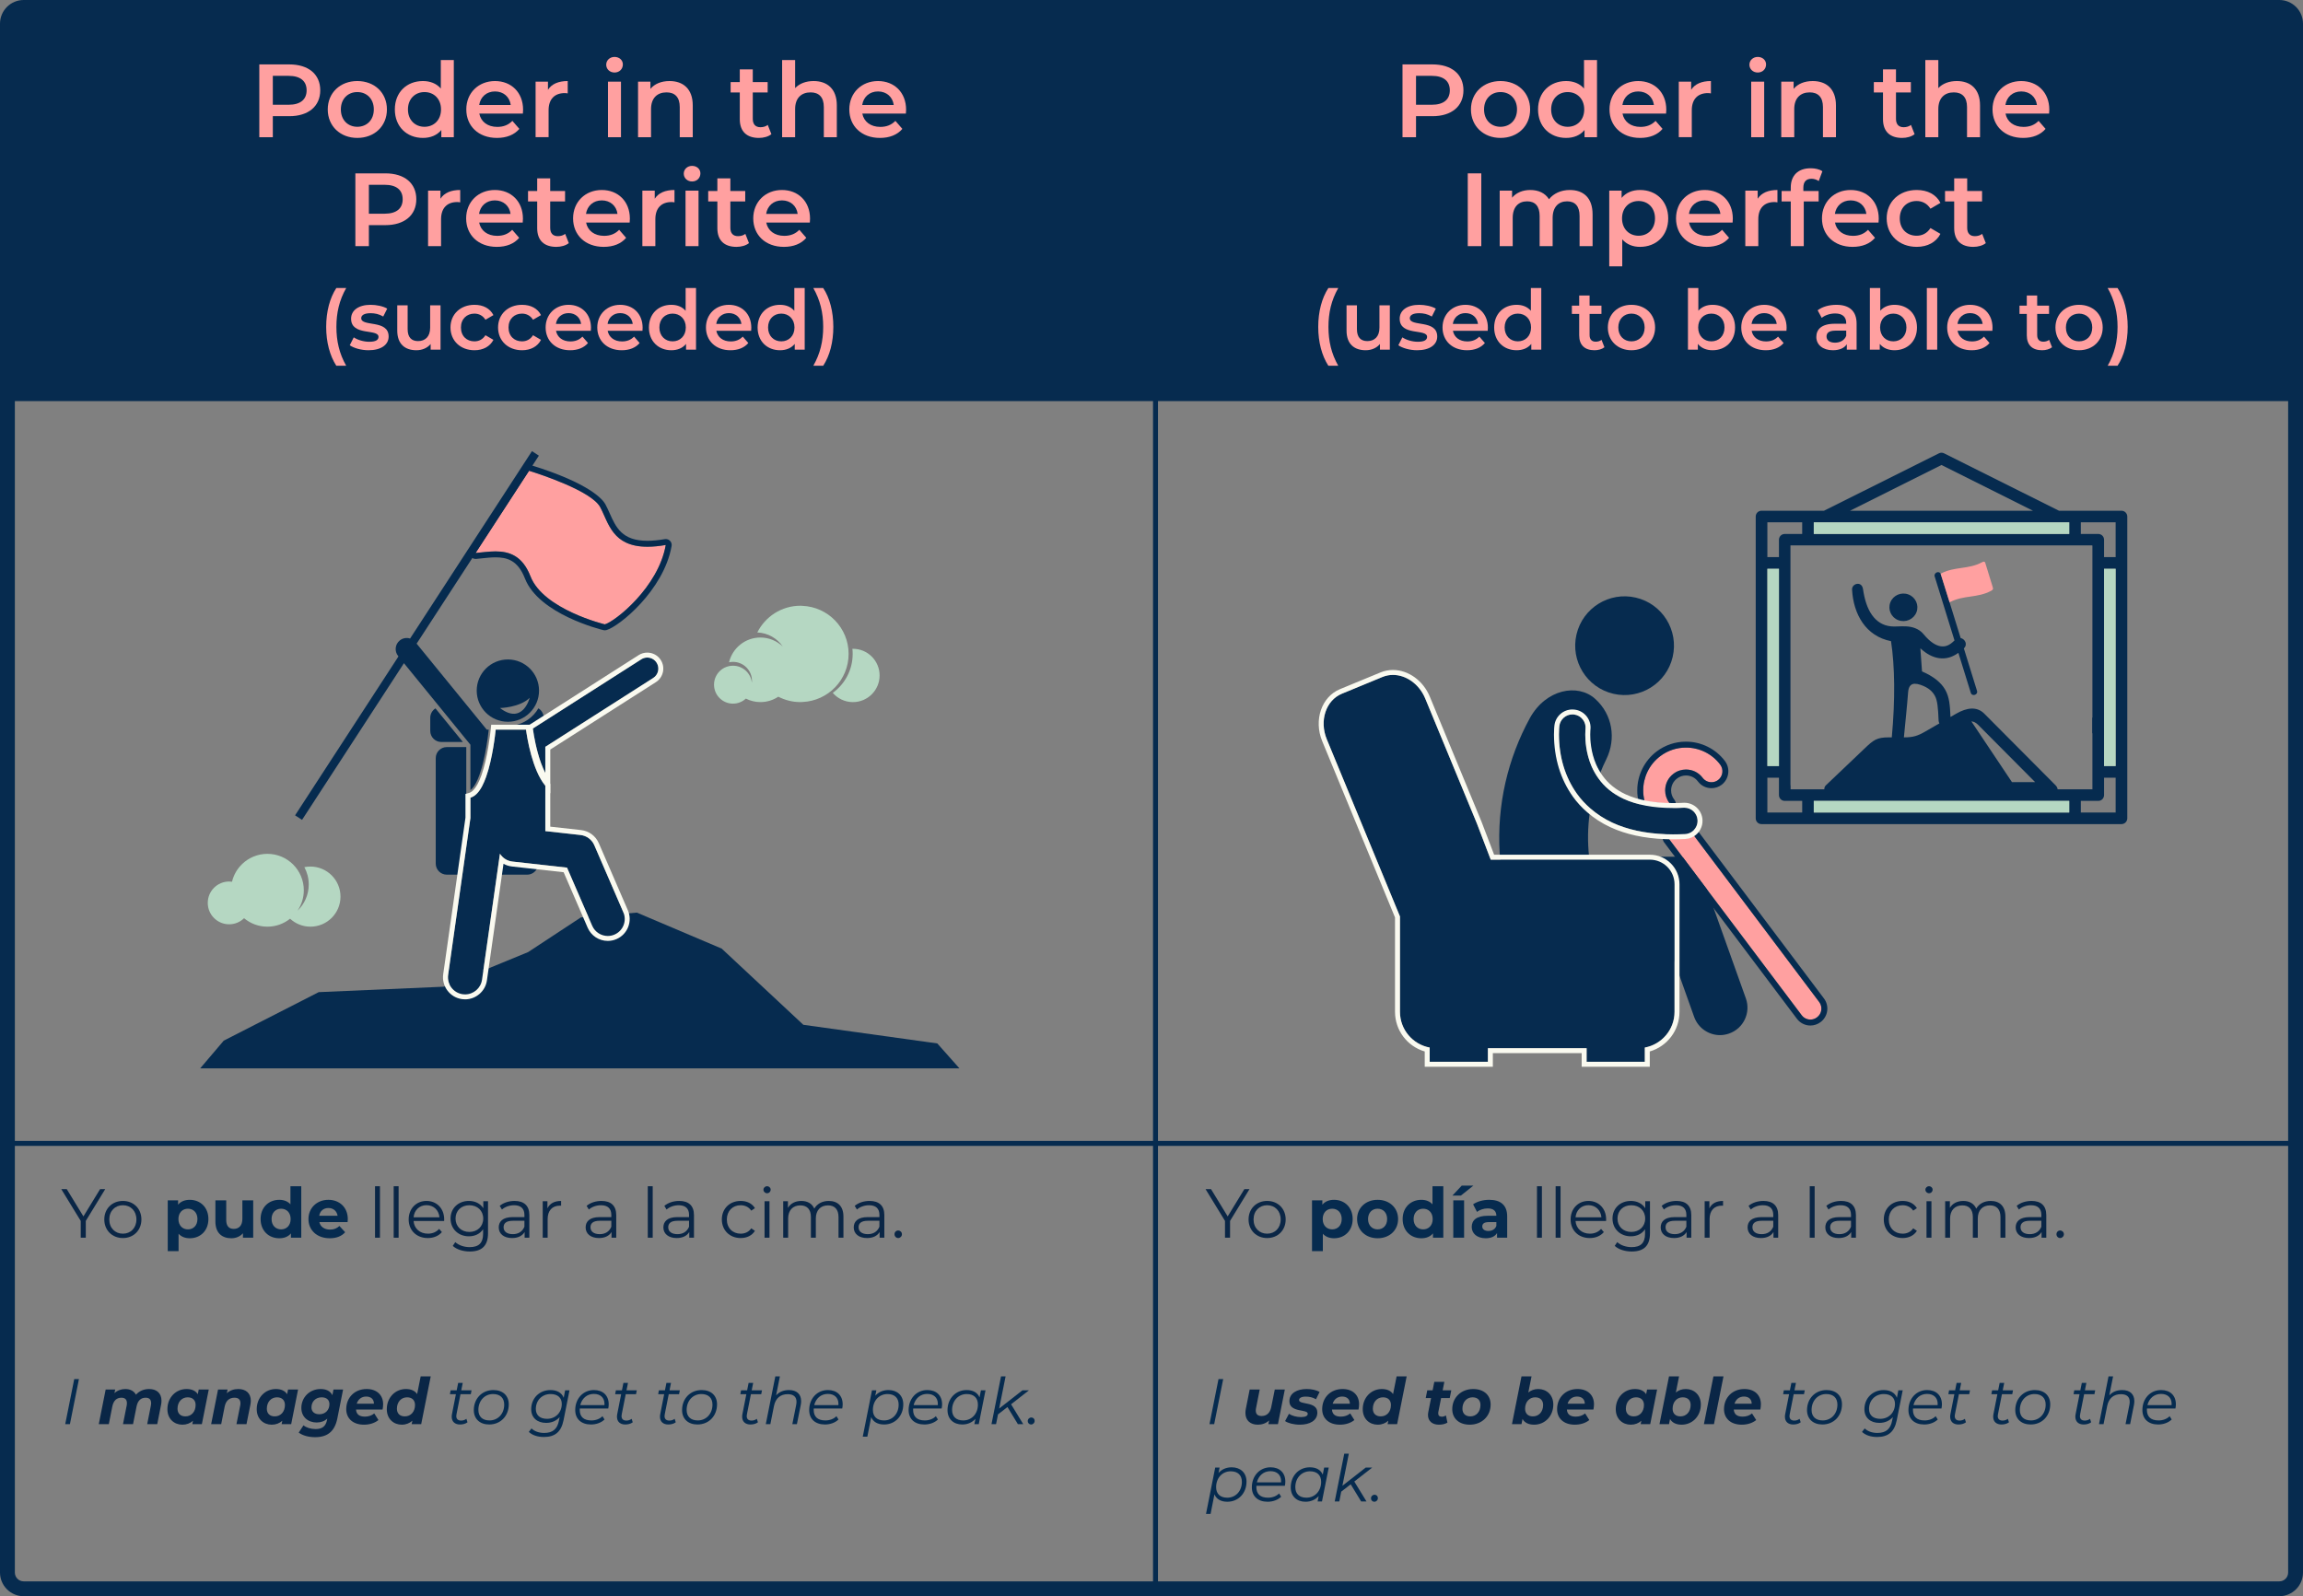 <?xml version="1.0" encoding="UTF-8"?>
<svg id="Layer_2" data-name="Layer 2" xmlns="http://www.w3.org/2000/svg" viewBox="0 0 464.92 322.326">
  <rect x="0" y="0" width="464.92" height="322.326" fill="#808080" stroke="none"/>
  <defs>
    <style>
      .cls-1 {
        fill-rule: evenodd;
      }

      .cls-1, .cls-2, .cls-3, .cls-4, .cls-5, .cls-6 {
        stroke-width: 0px;
      }

      .cls-1, .cls-3 {
        fill: #062b4f;
      }

      .cls-2 {
        fill: #0a2646;
      }

      .cls-4 {
        fill: #b5d7c2;
      }

      .cls-5 {
        fill: #ffa0a0;
      }

      .cls-6 {
        fill: #fafaf0;
      }
    </style>
  </defs>
  <g id="Layer_1-2" data-name="Layer 1">
    <g>
      <g>
        <path class="cls-2" d="m17.319,246.541v3.39h-1.022v-3.39l-3.923-6.415h1.106l3.362,5.505,3.362-5.505h1.036l-3.922,6.415Z"/>
        <path class="cls-2" d="m21.054,246.246c0-2.185,1.597-3.74,3.754-3.74s3.74,1.555,3.74,3.74-1.583,3.754-3.74,3.754-3.754-1.569-3.754-3.754Zm6.485,0c0-1.723-1.163-2.872-2.731-2.872-1.569,0-2.745,1.149-2.745,2.872s1.176,2.872,2.745,2.872c1.568,0,2.731-1.148,2.731-2.872Z"/>
        <path class="cls-3" d="m42.072,246.162c0,2.367-1.639,3.88-3.754,3.88-.939,0-1.709-.294-2.269-.91v3.516h-2.185v-10.253h2.087v.869c.546-.659,1.358-.981,2.367-.981,2.115,0,3.754,1.513,3.754,3.88Zm-2.213,0c0-1.303-.826-2.087-1.919-2.087s-1.919.784-1.919,2.087.826,2.087,1.919,2.087,1.919-.784,1.919-2.087Z"/>
        <path class="cls-3" d="m51.117,242.394v7.536h-2.073v-.896c-.574.658-1.415,1.008-2.339,1.008-1.892,0-3.222-1.065-3.222-3.39v-4.258h2.185v3.936c0,1.261.56,1.821,1.527,1.821,1.009,0,1.736-.644,1.736-2.031v-3.726h2.186Z"/>
        <path class="cls-3" d="m60.819,239.537v10.394h-2.087v-.869c-.547.659-1.345.981-2.353.981-2.129,0-3.768-1.513-3.768-3.88s1.639-3.88,3.768-3.88c.925,0,1.709.294,2.256.91v-3.656h2.185Zm-2.143,6.625c0-1.303-.841-2.087-1.92-2.087-1.092,0-1.933.784-1.933,2.087s.841,2.087,1.933,2.087c1.079,0,1.92-.784,1.92-2.087Z"/>
        <path class="cls-3" d="m70.17,246.778h-5.701c.21.939,1.009,1.513,2.157,1.513.799,0,1.373-.238,1.891-.729l1.163,1.261c-.7.798-1.751,1.218-3.109,1.218-2.606,0-4.301-1.639-4.301-3.88,0-2.255,1.723-3.88,4.021-3.88,2.213,0,3.922,1.484,3.922,3.908,0,.169-.028.406-.042.588Zm-5.729-1.274h3.712c-.153-.953-.868-1.569-1.849-1.569-.994,0-1.709.602-1.863,1.569Z"/>
        <path class="cls-2" d="m75.71,239.537h.994v10.394h-.994v-10.394Z"/>
        <path class="cls-2" d="m79.476,239.537h.994v10.394h-.994v-10.394Z"/>
        <path class="cls-2" d="m89.656,246.554h-6.163c.112,1.541,1.289,2.563,2.899,2.563.896,0,1.695-.322,2.256-.966l.56.644c-.658.785-1.681,1.205-2.843,1.205-2.298,0-3.866-1.569-3.866-3.754s1.526-3.74,3.6-3.74,3.572,1.527,3.572,3.74c0,.084-.015.196-.015.308Zm-6.163-.742h5.225c-.126-1.443-1.176-2.451-2.619-2.451-1.429,0-2.479,1.008-2.606,2.451Z"/>
        <path class="cls-2" d="m98.519,242.562v6.472c0,2.535-1.246,3.684-3.684,3.684-1.345,0-2.661-.406-3.432-1.135l.504-.756c.7.63,1.766,1.008,2.899,1.008,1.863,0,2.718-.854,2.718-2.675v-.939c-.616.939-1.667,1.429-2.871,1.429-2.102,0-3.698-1.471-3.698-3.586s1.597-3.558,3.698-3.558c1.232,0,2.297.504,2.913,1.471v-1.415h.952Zm-.966,3.502c0-1.597-1.177-2.689-2.802-2.689s-2.787,1.093-2.787,2.689,1.162,2.704,2.787,2.704,2.802-1.106,2.802-2.704Z"/>
        <path class="cls-2" d="m106.862,245.364v4.566h-.953v-1.148c-.448.756-1.316,1.218-2.535,1.218-1.667,0-2.689-.868-2.689-2.143,0-1.134.729-2.087,2.844-2.087h2.339v-.448c0-1.261-.714-1.947-2.087-1.947-.953,0-1.85.336-2.451.869l-.448-.743c.742-.63,1.835-.994,2.997-.994,1.905,0,2.984.952,2.984,2.857Zm-.995,2.353v-1.205h-2.312c-1.429,0-1.891.56-1.891,1.317,0,.855.686,1.387,1.863,1.387,1.12,0,1.946-.532,2.339-1.499Z"/>
        <path class="cls-2" d="m113.273,242.506v.966c-.084,0-.168-.014-.238-.014-1.541,0-2.479.981-2.479,2.718v3.754h-.994v-7.368h.952v1.443c.463-.981,1.401-1.498,2.76-1.498Z"/>
        <path class="cls-2" d="m124.404,245.364v4.566h-.952v-1.148c-.448.756-1.316,1.218-2.535,1.218-1.667,0-2.689-.868-2.689-2.143,0-1.134.729-2.087,2.844-2.087h2.339v-.448c0-1.261-.714-1.947-2.087-1.947-.952,0-1.849.336-2.451.869l-.448-.743c.742-.63,1.835-.994,2.997-.994,1.905,0,2.983.952,2.983,2.857Zm-.994,2.353v-1.205h-2.312c-1.429,0-1.891.56-1.891,1.317,0,.855.686,1.387,1.863,1.387,1.12,0,1.946-.532,2.339-1.499Z"/>
        <path class="cls-2" d="m130.771,239.537h.994v10.394h-.994v-10.394Z"/>
        <path class="cls-2" d="m140.097,245.364v4.566h-.952v-1.148c-.448.756-1.316,1.218-2.535,1.218-1.667,0-2.689-.868-2.689-2.143,0-1.134.729-2.087,2.844-2.087h2.339v-.448c0-1.261-.714-1.947-2.087-1.947-.952,0-1.849.336-2.451.869l-.448-.743c.742-.63,1.835-.994,2.997-.994,1.905,0,2.983.952,2.983,2.857Zm-.994,2.353v-1.205h-2.312c-1.429,0-1.891.56-1.891,1.317,0,.855.686,1.387,1.863,1.387,1.12,0,1.946-.532,2.339-1.499Z"/>
        <path class="cls-2" d="m145.722,246.246c0-2.199,1.597-3.74,3.796-3.74,1.247,0,2.297.49,2.886,1.456l-.742.504c-.505-.743-1.289-1.093-2.144-1.093-1.611,0-2.787,1.149-2.787,2.872,0,1.737,1.176,2.872,2.787,2.872.855,0,1.639-.336,2.144-1.079l.742.504c-.589.953-1.639,1.456-2.886,1.456-2.199,0-3.796-1.555-3.796-3.754Z"/>
        <path class="cls-2" d="m154.122,240.237c0-.378.321-.7.728-.7s.729.308.729.686c0,.406-.308.728-.729.728-.406,0-.728-.322-.728-.714Zm.224,2.325h.994v7.368h-.994v-7.368Z"/>
        <path class="cls-2" d="m170.27,245.658v4.272h-.994v-4.174c0-1.555-.784-2.353-2.115-2.353-1.513,0-2.465.981-2.465,2.661v3.866h-.995v-4.174c0-1.555-.784-2.353-2.129-2.353-1.499,0-2.466.981-2.466,2.661v3.866h-.994v-7.368h.952v1.345c.519-.882,1.471-1.4,2.704-1.4,1.219,0,2.171.518,2.619,1.555.532-.953,1.583-1.555,2.914-1.555,1.793,0,2.969,1.037,2.969,3.151Z"/>
        <path class="cls-2" d="m178.527,245.364v4.566h-.953v-1.148c-.448.756-1.316,1.218-2.535,1.218-1.667,0-2.689-.868-2.689-2.143,0-1.134.729-2.087,2.844-2.087h2.339v-.448c0-1.261-.714-1.947-2.087-1.947-.953,0-1.85.336-2.451.869l-.448-.743c.742-.63,1.835-.994,2.997-.994,1.905,0,2.984.952,2.984,2.857Zm-.995,2.353v-1.205h-2.312c-1.429,0-1.891.56-1.891,1.317,0,.855.686,1.387,1.863,1.387,1.12,0,1.946-.532,2.339-1.499Z"/>
        <path class="cls-2" d="m180.58,249.23c0-.435.336-.756.742-.756s.757.322.757.756c0,.434-.351.77-.757.77s-.742-.336-.742-.77Z"/>
      </g>
      <g>
        <path class="cls-3" d="m14.986,278.484h.949l-1.82,9.1h-.949l1.82-9.1Z"/>
        <path class="cls-2" d="m32.601,282.853c0,.273-.025.546-.091.858l-.767,3.874h-2.028l.741-3.731c.039-.195.052-.364.052-.533,0-.702-.377-1.079-1.105-1.079-.935,0-1.586.546-1.833,1.755l-.715,3.588h-2.028l.741-3.731c.039-.195.052-.364.052-.52,0-.715-.377-1.092-1.105-1.092-.949,0-1.586.546-1.846,1.781l-.702,3.562h-2.028l1.391-6.994h1.925l-.156.728c.611-.559,1.378-.832,2.197-.832.962,0,1.755.39,2.144,1.144.676-.741,1.586-1.144,2.665-1.144,1.495,0,2.496.819,2.496,2.366Z"/>
        <path class="cls-2" d="m42.143,280.59l-1.391,6.994h-1.925l.13-.689c-.559.507-1.287.793-2.144.793-1.625,0-3.017-1.144-3.017-3.133,0-2.353,1.703-4.069,3.861-4.069,1.015,0,1.82.325,2.275,1.053l.182-.949h2.028Zm-2.652,3.12c0-.949-.585-1.547-1.599-1.547-1.196,0-2.055.936-2.055,2.301,0,.949.585,1.547,1.6,1.547,1.196,0,2.054-.936,2.054-2.301Z"/>
        <path class="cls-2" d="m50.631,282.865c0,.26-.025.546-.091.845l-.78,3.874h-2.027l.754-3.744c.039-.169.052-.338.052-.481,0-.715-.39-1.118-1.196-1.118-1.026,0-1.742.572-1.988,1.794l-.702,3.549h-2.028l1.391-6.994h1.925l-.156.754c.637-.585,1.443-.858,2.301-.858,1.534,0,2.548.832,2.548,2.379Z"/>
        <path class="cls-2" d="m60.174,280.59l-1.391,6.994h-1.925l.13-.689c-.559.507-1.287.793-2.144.793-1.625,0-3.017-1.144-3.017-3.133,0-2.353,1.703-4.069,3.861-4.069,1.015,0,1.82.325,2.275,1.053l.182-.949h2.028Zm-2.652,3.12c0-.949-.585-1.547-1.599-1.547-1.196,0-2.055.936-2.055,2.301,0,.949.585,1.547,1.6,1.547,1.196,0,2.054-.936,2.054-2.301Z"/>
        <path class="cls-2" d="m69.261,280.59l-1.157,5.824c-.533,2.691-2.054,3.796-4.473,3.796-1.364,0-2.509-.325-3.328-.923l.963-1.469c.546.455,1.469.754,2.457.754,1.403,0,2.041-.624,2.288-1.807l.052-.299c-.546.507-1.274.78-2.132.78-1.73,0-3.095-1.105-3.095-2.938,0-2.146,1.664-3.822,3.9-3.822,1.04,0,1.938.364,2.366,1.248l.221-1.144h1.938Zm-2.756,2.951c0-.845-.572-1.378-1.573-1.378-1.196,0-2.055.845-2.055,2.041,0,.845.599,1.378,1.6,1.378,1.183,0,2.028-.845,2.028-2.041Z"/>
        <path class="cls-2" d="m77.23,284.633h-5.356c.065.949.65,1.43,1.807,1.43.715,0,1.392-.234,1.872-.65l.846,1.339c-.807.65-1.859.936-2.926.936-2.184,0-3.575-1.235-3.575-3.133,0-2.34,1.69-4.069,4.121-4.069,2.041,0,3.328,1.209,3.328,3.081,0,.377-.052.741-.116,1.066Zm-5.214-1.183h3.472c0-.923-.624-1.443-1.56-1.443-.975,0-1.638.572-1.911,1.443Z"/>
        <path class="cls-2" d="m86.953,277.938l-1.924,9.646h-1.924l.143-.702c-.559.507-1.274.806-2.144.806-1.626,0-3.017-1.144-3.017-3.133,0-2.353,1.703-4.069,3.861-4.069,1.014,0,1.807.338,2.262,1.027l.715-3.575h2.028Zm-3.172,5.772c0-.949-.585-1.547-1.6-1.547-1.195,0-2.054.936-2.054,2.301,0,.949.585,1.547,1.599,1.547,1.196,0,2.055-.936,2.055-2.301Z"/>
        <path class="cls-3" d="m92.166,285.518c-.025.156-.052.299-.052.429,0,.585.325.91.988.91.377,0,.741-.117,1.053-.351l.221.702c-.429.325-1.001.442-1.52.442-1.027,0-1.664-.585-1.664-1.56,0-.169.013-.351.052-.533l.793-4.03h-1.209l.144-.78h1.222l.299-1.495h.923l-.299,1.495h2.08l-.156.78h-2.08l-.793,3.991Z"/>
        <path class="cls-3" d="m95.651,284.75c0-2.327,1.651-4.056,3.952-4.056,1.898,0,3.107,1.118,3.107,2.886,0,2.34-1.651,4.069-3.952,4.069-1.898,0-3.107-1.144-3.107-2.899Zm6.137-1.118c0-1.339-.819-2.132-2.249-2.132-1.703,0-2.965,1.353-2.965,3.211,0,1.339.819,2.119,2.249,2.119,1.703,0,2.965-1.339,2.965-3.198Z"/>
        <path class="cls-3" d="m114.97,280.746l-1.196,6.006c-.481,2.418-1.755,3.419-3.978,3.419-1.287,0-2.34-.364-3.042-1.027l.546-.702c.546.559,1.47.91,2.562.91,1.728,0,2.639-.793,2.964-2.444l.156-.754c-.65.728-1.573,1.17-2.731,1.17-1.807,0-3.016-1.053-3.016-2.756,0-2.197,1.625-3.874,3.9-3.874,1.261,0,2.274.52,2.665,1.56l.285-1.508h.885Zm-1.56,2.743c0-1.248-.845-1.989-2.262-1.989-1.73,0-2.978,1.274-2.978,3.017,0,1.248.832,1.989,2.263,1.989,1.716,0,2.977-1.274,2.977-3.016Z"/>
        <path class="cls-3" d="m117.049,284.425c-.013.091-.013.182-.013.273,0,1.365.78,2.132,2.353,2.132.909,0,1.728-.325,2.235-.858l.416.663c-.637.637-1.664,1.014-2.729,1.014-1.977,0-3.186-1.118-3.186-2.912,0-2.327,1.6-4.043,3.783-4.043,1.808,0,2.978,1.079,2.978,2.899,0,.286-.039.572-.092.832h-5.746Zm.092-.689h4.875c.013-.091.013-.169.013-.247,0-1.3-.871-2.015-2.146-2.015-1.378,0-2.404.897-2.742,2.262Z"/>
        <path class="cls-3" d="m125.525,285.518c-.025.156-.052.299-.052.429,0,.585.325.91.988.91.377,0,.741-.117,1.053-.351l.221.702c-.429.325-1.001.442-1.52.442-1.027,0-1.664-.585-1.664-1.56,0-.169.013-.351.052-.533l.793-4.03h-1.209l.144-.78h1.222l.299-1.495h.923l-.299,1.495h2.08l-.156.78h-2.08l-.793,3.991Z"/>
        <path class="cls-3" d="m134.209,285.518c-.025.156-.052.299-.052.429,0,.585.325.91.988.91.377,0,.741-.117,1.053-.351l.221.702c-.429.325-1.001.442-1.52.442-1.027,0-1.664-.585-1.664-1.56,0-.169.013-.351.052-.533l.793-4.03h-1.209l.144-.78h1.222l.299-1.495h.923l-.299,1.495h2.08l-.156.78h-2.08l-.793,3.991Z"/>
        <path class="cls-3" d="m137.694,284.75c0-2.327,1.651-4.056,3.952-4.056,1.898,0,3.107,1.118,3.107,2.886,0,2.34-1.651,4.069-3.952,4.069-1.898,0-3.107-1.144-3.107-2.899Zm6.137-1.118c0-1.339-.819-2.132-2.249-2.132-1.703,0-2.965,1.353-2.965,3.211,0,1.339.819,2.119,2.249,2.119,1.703,0,2.965-1.339,2.965-3.198Z"/>
        <path class="cls-3" d="m150.798,285.518c-.025.156-.052.299-.052.429,0,.585.325.91.988.91.377,0,.741-.117,1.053-.351l.221.702c-.429.325-1.001.442-1.52.442-1.027,0-1.664-.585-1.664-1.56,0-.169.013-.351.052-.533l.793-4.03h-1.209l.144-.78h1.222l.299-1.495h.923l-.299,1.495h2.08l-.156.78h-2.08l-.793,3.991Z"/>
        <path class="cls-3" d="m161.732,282.918c0,.247-.025.507-.078.78l-.779,3.887h-.924l.78-3.9c.039-.221.065-.429.065-.624,0-.975-.585-1.534-1.769-1.534-1.456,0-2.457.793-2.782,2.392l-.728,3.666h-.923l1.924-9.646h.923l-.767,3.835c.649-.741,1.56-1.079,2.612-1.079,1.548,0,2.444.832,2.444,2.223Z"/>
        <path class="cls-3" d="m164.28,284.425c-.013.091-.013.182-.013.273,0,1.365.78,2.132,2.353,2.132.909,0,1.728-.325,2.235-.858l.416.663c-.637.637-1.664,1.014-2.729,1.014-1.977,0-3.186-1.118-3.186-2.912,0-2.327,1.6-4.043,3.783-4.043,1.808,0,2.978,1.079,2.978,2.899,0,.286-.039.572-.092.832h-5.746Zm.092-.689h4.875c.013-.091.013-.169.013-.247,0-1.3-.871-2.015-2.146-2.015-1.378,0-2.404.897-2.742,2.262Z"/>
        <path class="cls-3" d="m182.35,283.58c0,2.353-1.638,4.069-3.874,4.069-1.3,0-2.21-.533-2.601-1.495l-.779,3.952h-.924l1.859-9.36h.884l-.221,1.092c.65-.728,1.56-1.144,2.665-1.144,1.755,0,2.99,1.092,2.99,2.886Zm-.935.052c0-1.339-.819-2.132-2.25-2.132-1.702,0-2.95,1.339-2.95,3.211,0,1.339.818,2.119,2.249,2.119,1.703,0,2.951-1.339,2.951-3.198Z"/>
        <path class="cls-3" d="m184.351,284.425c-.013.091-.013.182-.013.273,0,1.365.78,2.132,2.353,2.132.909,0,1.728-.325,2.235-.858l.416.663c-.637.637-1.664,1.014-2.729,1.014-1.977,0-3.186-1.118-3.186-2.912,0-2.327,1.6-4.043,3.783-4.043,1.807,0,2.978,1.079,2.978,2.899,0,.286-.039.572-.092.832h-5.746Zm.091-.689h4.876c.013-.091.013-.169.013-.247,0-1.3-.871-2.015-2.146-2.015-1.378,0-2.404.897-2.743,2.262Z"/>
        <path class="cls-3" d="m198.95,280.746l-1.364,6.838h-.885l.222-1.079c-.65.715-1.56,1.144-2.665,1.144-1.755,0-2.978-1.092-2.978-2.899,0-2.34,1.639-4.056,3.861-4.056,1.3,0,2.21.533,2.6,1.482l.286-1.43h.923Zm-1.533,2.886c0-1.339-.819-2.132-2.249-2.132-1.703,0-2.965,1.353-2.965,3.211,0,1.339.819,2.119,2.249,2.119,1.703,0,2.965-1.339,2.965-3.198Z"/>
        <path class="cls-3" d="m204.111,283.567l2.457,4.017h-1.079l-2.106-3.458-1.911,1.482-.39,1.976h-.923l1.924-9.646h.923l-1.3,6.487,4.706-3.679h1.313l-3.614,2.821Z"/>
        <path class="cls-3" d="m207.477,286.974c0-.429.338-.741.729-.741.377,0,.663.286.663.676,0,.429-.339.741-.716.741s-.676-.299-.676-.676Z"/>
      </g>
      <g>
        <path class="cls-2" d="m248.319,246.541v3.39h-1.022v-3.39l-3.923-6.415h1.106l3.362,5.505,3.362-5.505h1.036l-3.922,6.415Z"/>
        <path class="cls-2" d="m252.054,246.246c0-2.185,1.597-3.74,3.754-3.74s3.74,1.555,3.74,3.74-1.583,3.754-3.74,3.754-3.754-1.569-3.754-3.754Zm6.485,0c0-1.723-1.163-2.872-2.731-2.872-1.569,0-2.745,1.149-2.745,2.872s1.176,2.872,2.745,2.872c1.568,0,2.731-1.148,2.731-2.872Z"/>
        <path class="cls-3" d="m273.072,246.162c0,2.367-1.639,3.88-3.754,3.88-.939,0-1.709-.294-2.269-.91v3.516h-2.185v-10.253h2.087v.869c.546-.659,1.358-.981,2.367-.981,2.115,0,3.754,1.513,3.754,3.88Zm-2.213,0c0-1.303-.826-2.087-1.919-2.087s-1.919.784-1.919,2.087.826,2.087,1.919,2.087,1.919-.784,1.919-2.087Z"/>
        <path class="cls-3" d="m273.964,246.162c0-2.269,1.751-3.88,4.146-3.88s4.132,1.611,4.132,3.88-1.736,3.88-4.132,3.88-4.146-1.611-4.146-3.88Zm6.065,0c0-1.303-.826-2.087-1.919-2.087s-1.934.784-1.934,2.087.841,2.087,1.934,2.087,1.919-.784,1.919-2.087Z"/>
        <path class="cls-3" d="m291.37,239.537v10.394h-2.087v-.869c-.546.659-1.345.981-2.353.981-2.129,0-3.768-1.513-3.768-3.88s1.639-3.88,3.768-3.88c.925,0,1.709.294,2.255.91v-3.656h2.186Zm-2.143,6.625c0-1.303-.841-2.087-1.92-2.087-1.092,0-1.933.784-1.933,2.087s.841,2.087,1.933,2.087c1.079,0,1.92-.784,1.92-2.087Z"/>
        <path class="cls-3" d="m295.091,239.411h2.353l-2.535,2.017h-1.709l1.892-2.017Zm-1.709,2.983h2.185v7.536h-2.185v-7.536Z"/>
        <path class="cls-3" d="m304.263,245.63v4.3h-2.045v-.939c-.406.686-1.19,1.05-2.297,1.05-1.766,0-2.815-.981-2.815-2.283,0-1.331.939-2.255,3.235-2.255h1.737c0-.939-.56-1.485-1.737-1.485-.798,0-1.625.266-2.171.7l-.784-1.527c.826-.588,2.045-.91,3.249-.91,2.298,0,3.628,1.065,3.628,3.348Zm-2.185,1.919v-.77h-1.499c-1.022,0-1.345.378-1.345.883,0,.546.462.91,1.232.91.729,0,1.359-.336,1.611-1.022Z"/>
        <path class="cls-2" d="m310.279,239.537h.994v10.394h-.994v-10.394Z"/>
        <path class="cls-2" d="m314.045,239.537h.994v10.394h-.994v-10.394Z"/>
        <path class="cls-2" d="m324.226,246.554h-6.163c.112,1.541,1.289,2.563,2.899,2.563.896,0,1.695-.322,2.256-.966l.56.644c-.658.785-1.681,1.205-2.843,1.205-2.298,0-3.866-1.569-3.866-3.754s1.526-3.74,3.6-3.74,3.572,1.527,3.572,3.74c0,.084-.015.196-.015.308Zm-6.163-.742h5.225c-.126-1.443-1.176-2.451-2.619-2.451-1.429,0-2.479,1.008-2.606,2.451Z"/>
        <path class="cls-2" d="m333.088,242.562v6.472c0,2.535-1.246,3.684-3.684,3.684-1.345,0-2.661-.406-3.432-1.135l.504-.756c.7.63,1.765,1.008,2.899,1.008,1.863,0,2.718-.854,2.718-2.675v-.939c-.616.939-1.667,1.429-2.871,1.429-2.102,0-3.698-1.471-3.698-3.586s1.597-3.558,3.698-3.558c1.232,0,2.297.504,2.913,1.471v-1.415h.952Zm-.966,3.502c0-1.597-1.177-2.689-2.802-2.689s-2.787,1.093-2.787,2.689,1.162,2.704,2.787,2.704,2.802-1.106,2.802-2.704Z"/>
        <path class="cls-2" d="m341.431,245.364v4.566h-.952v-1.148c-.448.756-1.316,1.218-2.535,1.218-1.667,0-2.689-.868-2.689-2.143,0-1.134.729-2.087,2.844-2.087h2.339v-.448c0-1.261-.714-1.947-2.087-1.947-.952,0-1.849.336-2.451.869l-.448-.743c.742-.63,1.835-.994,2.997-.994,1.905,0,2.983.952,2.983,2.857Zm-.994,2.353v-1.205h-2.312c-1.429,0-1.891.56-1.891,1.317,0,.855.686,1.387,1.863,1.387,1.12,0,1.946-.532,2.339-1.499Z"/>
        <path class="cls-2" d="m347.842,242.506v.966c-.084,0-.168-.014-.238-.014-1.541,0-2.479.981-2.479,2.718v3.754h-.994v-7.368h.952v1.443c.463-.981,1.401-1.498,2.76-1.498Z"/>
        <path class="cls-2" d="m358.974,245.364v4.566h-.953v-1.148c-.448.756-1.316,1.218-2.535,1.218-1.667,0-2.689-.868-2.689-2.143,0-1.134.729-2.087,2.844-2.087h2.339v-.448c0-1.261-.714-1.947-2.087-1.947-.953,0-1.85.336-2.451.869l-.448-.743c.742-.63,1.835-.994,2.997-.994,1.905,0,2.984.952,2.984,2.857Zm-.995,2.353v-1.205h-2.312c-1.429,0-1.891.56-1.891,1.317,0,.855.686,1.387,1.863,1.387,1.12,0,1.946-.532,2.339-1.499Z"/>
        <path class="cls-2" d="m365.34,239.537h.994v10.394h-.994v-10.394Z"/>
        <path class="cls-2" d="m374.667,245.364v4.566h-.953v-1.148c-.448.756-1.316,1.218-2.535,1.218-1.667,0-2.689-.868-2.689-2.143,0-1.134.729-2.087,2.844-2.087h2.339v-.448c0-1.261-.714-1.947-2.087-1.947-.953,0-1.85.336-2.451.869l-.448-.743c.742-.63,1.835-.994,2.997-.994,1.905,0,2.984.952,2.984,2.857Zm-.995,2.353v-1.205h-2.312c-1.429,0-1.891.56-1.891,1.317,0,.855.686,1.387,1.863,1.387,1.12,0,1.946-.532,2.339-1.499Z"/>
        <path class="cls-2" d="m380.291,246.246c0-2.199,1.597-3.74,3.796-3.74,1.247,0,2.297.49,2.886,1.456l-.742.504c-.505-.743-1.289-1.093-2.144-1.093-1.611,0-2.787,1.149-2.787,2.872,0,1.737,1.176,2.872,2.787,2.872.855,0,1.639-.336,2.144-1.079l.742.504c-.589.953-1.639,1.456-2.886,1.456-2.199,0-3.796-1.555-3.796-3.754Z"/>
        <path class="cls-2" d="m388.692,240.237c0-.378.321-.7.728-.7s.729.308.729.686c0,.406-.308.728-.729.728-.406,0-.728-.322-.728-.714Zm.224,2.325h.994v7.368h-.994v-7.368Z"/>
        <path class="cls-2" d="m404.839,245.658v4.272h-.994v-4.174c0-1.555-.784-2.353-2.115-2.353-1.513,0-2.465.981-2.465,2.661v3.866h-.995v-4.174c0-1.555-.784-2.353-2.129-2.353-1.499,0-2.466.981-2.466,2.661v3.866h-.994v-7.368h.952v1.345c.519-.882,1.472-1.4,2.704-1.4,1.219,0,2.171.518,2.619,1.555.532-.953,1.583-1.555,2.914-1.555,1.793,0,2.969,1.037,2.969,3.151Z"/>
        <path class="cls-2" d="m413.095,245.364v4.566h-.952v-1.148c-.448.756-1.316,1.218-2.535,1.218-1.667,0-2.689-.868-2.689-2.143,0-1.134.729-2.087,2.844-2.087h2.339v-.448c0-1.261-.714-1.947-2.087-1.947-.952,0-1.849.336-2.451.869l-.448-.743c.742-.63,1.835-.994,2.997-.994,1.905,0,2.983.952,2.983,2.857Zm-.994,2.353v-1.205h-2.312c-1.429,0-1.891.56-1.891,1.317,0,.855.686,1.387,1.863,1.387,1.12,0,1.946-.532,2.339-1.499Z"/>
        <path class="cls-2" d="m415.15,249.23c0-.435.336-.756.742-.756s.757.322.757.756c0,.434-.351.77-.757.77s-.742-.336-.742-.77Z"/>
      </g>
      <g>
        <path class="cls-3" d="m245.986,278.484h.949l-1.82,9.1h-.949l1.82-9.1Z"/>
        <path class="cls-2" d="m259.376,280.59l-1.392,6.994h-1.924l.143-.754c-.623.585-1.43.858-2.274.858-1.495,0-2.509-.832-2.509-2.379,0-.26.025-.546.091-.845l.767-3.874h2.028l-.741,3.744c-.039.182-.052.351-.052.507,0,.702.377,1.092,1.17,1.092,1.001,0,1.703-.572,1.95-1.794l.715-3.549h2.028Z"/>
        <path class="cls-2" d="m259.427,286.96l.78-1.469c.598.403,1.547.663,2.432.663.948,0,1.364-.26,1.364-.676,0-.988-3.705-.169-3.705-2.535,0-1.573,1.47-2.457,3.511-2.457.975,0,1.949.221,2.587.585l-.729,1.482c-.649-.403-1.417-.533-2.066-.533-.936,0-1.353.311-1.353.689,0,1.027,3.692.208,3.692,2.535,0,1.599-1.508,2.444-3.523,2.444-1.235,0-2.405-.312-2.99-.728Z"/>
        <path class="cls-2" d="m274.248,284.633h-5.356c.065.949.649,1.43,1.807,1.43.716,0,1.392-.234,1.872-.65l.846,1.339c-.807.65-1.859.936-2.926.936-2.184,0-3.575-1.235-3.575-3.133,0-2.34,1.69-4.069,4.121-4.069,2.042,0,3.328,1.209,3.328,3.081,0,.377-.052.741-.116,1.066Zm-5.214-1.183h3.472c0-.923-.624-1.443-1.56-1.443-.975,0-1.638.572-1.911,1.443Z"/>
        <path class="cls-2" d="m283.972,277.938l-1.924,9.646h-1.924l.143-.702c-.559.507-1.274.806-2.146.806-1.625,0-3.016-1.144-3.016-3.133,0-2.353,1.703-4.069,3.861-4.069,1.014,0,1.807.338,2.262,1.027l.715-3.575h2.028Zm-3.172,5.772c0-.949-.585-1.547-1.6-1.547-1.195,0-2.054.936-2.054,2.301,0,.949.585,1.547,1.6,1.547,1.195,0,2.054-.936,2.054-2.301Z"/>
        <path class="cls-2" d="m290.367,285.114c-.025.104-.025.195-.025.286,0,.429.233.676.74.676.273,0,.56-.091.819-.247l.299,1.443c-.507.312-1.131.416-1.742.416-1.3,0-2.184-.728-2.184-1.95,0-.195.026-.403.065-.611l.56-2.821h-1.079l.311-1.56h1.079l.339-1.703h2.027l-.338,1.703h1.742l-.312,1.56h-1.741l-.56,2.808Z"/>
        <path class="cls-2" d="m293.176,284.555c0-2.327,1.769-4.069,4.226-4.069,2.144,0,3.522,1.235,3.522,3.133,0,2.327-1.755,4.069-4.225,4.069-2.133,0-3.523-1.248-3.523-3.133Zm5.694-.845c0-.949-.572-1.547-1.586-1.547-1.196,0-2.055.936-2.055,2.301,0,.949.585,1.547,1.6,1.547,1.183,0,2.041-.936,2.041-2.301Z"/>
        <path class="cls-2" d="m313.574,283.619c0,2.353-1.703,4.069-3.875,4.069-1.079,0-1.897-.377-2.34-1.144l-.208,1.04h-1.924l1.924-9.646h2.028l-.65,3.251c.533-.442,1.209-.702,2.016-.702,1.625,0,3.029,1.144,3.029,3.133Zm-2.055.091c0-.949-.585-1.547-1.599-1.547-1.184,0-2.041.936-2.041,2.301,0,.949.571,1.547,1.586,1.547,1.196,0,2.054-.936,2.054-2.301Z"/>
        <path class="cls-2" d="m321.672,284.633h-5.356c.065.949.649,1.43,1.807,1.43.716,0,1.392-.234,1.872-.65l.846,1.339c-.807.65-1.859.936-2.926.936-2.184,0-3.575-1.235-3.575-3.133,0-2.34,1.69-4.069,4.121-4.069,2.042,0,3.328,1.209,3.328,3.081,0,.377-.052.741-.116,1.066Zm-5.214-1.183h3.472c0-.923-.624-1.443-1.56-1.443-.975,0-1.638.572-1.911,1.443Z"/>
        <path class="cls-2" d="m334.529,280.59l-1.391,6.994h-1.925l.13-.689c-.559.507-1.286.793-2.144.793-1.625,0-3.017-1.144-3.017-3.133,0-2.353,1.703-4.069,3.861-4.069,1.015,0,1.82.325,2.275,1.053l.182-.949h2.028Zm-2.652,3.12c0-.949-.585-1.547-1.599-1.547-1.196,0-2.055.936-2.055,2.301,0,.949.586,1.547,1.6,1.547,1.196,0,2.054-.936,2.054-2.301Z"/>
        <path class="cls-2" d="m343.356,283.619c0,2.353-1.703,4.069-3.875,4.069-1.078,0-1.897-.377-2.34-1.144l-.208,1.04h-1.924l1.924-9.646h2.028l-.65,3.251c.533-.442,1.209-.702,2.016-.702,1.625,0,3.029,1.144,3.029,3.133Zm-2.055.091c0-.949-.585-1.547-1.599-1.547-1.184,0-2.041.936-2.041,2.301,0,.949.571,1.547,1.586,1.547,1.196,0,2.054-.936,2.054-2.301Z"/>
        <path class="cls-2" d="m345.903,277.938h2.028l-1.924,9.646h-2.028l1.924-9.646Z"/>
        <path class="cls-2" d="m355.367,284.633h-5.356c.065.949.649,1.43,1.807,1.43.716,0,1.392-.234,1.872-.65l.846,1.339c-.807.65-1.859.936-2.926.936-2.184,0-3.575-1.235-3.575-3.133,0-2.34,1.69-4.069,4.121-4.069,2.042,0,3.328,1.209,3.328,3.081,0,.377-.052.741-.116,1.066Zm-5.214-1.183h3.472c0-.923-.624-1.443-1.56-1.443-.975,0-1.638.572-1.911,1.443Z"/>
        <path class="cls-3" d="m361.308,285.518c-.025.156-.052.299-.052.429,0,.585.325.91.988.91.377,0,.741-.117,1.053-.351l.221.702c-.429.325-1.001.442-1.52.442-1.027,0-1.664-.585-1.664-1.56,0-.169.013-.351.052-.533l.793-4.03h-1.209l.144-.78h1.222l.299-1.495h.923l-.299,1.495h2.08l-.156.78h-2.08l-.793,3.991Z"/>
        <path class="cls-3" d="m364.792,284.75c0-2.327,1.651-4.056,3.952-4.056,1.898,0,3.107,1.118,3.107,2.886,0,2.34-1.651,4.069-3.952,4.069-1.898,0-3.107-1.144-3.107-2.899Zm6.137-1.118c0-1.339-.819-2.132-2.249-2.132-1.703,0-2.965,1.353-2.965,3.211,0,1.339.819,2.119,2.249,2.119,1.703,0,2.965-1.339,2.965-3.198Z"/>
        <path class="cls-3" d="m384.112,280.746l-1.196,6.006c-.481,2.418-1.755,3.419-3.978,3.419-1.287,0-2.34-.364-3.042-1.027l.546-.702c.546.559,1.47.91,2.562.91,1.728,0,2.639-.793,2.964-2.444l.156-.754c-.65.728-1.573,1.17-2.731,1.17-1.807,0-3.016-1.053-3.016-2.756,0-2.197,1.625-3.874,3.899-3.874,1.262,0,2.275.52,2.666,1.56l.285-1.508h.885Zm-1.56,2.743c0-1.248-.845-1.989-2.262-1.989-1.73,0-2.978,1.274-2.978,3.017,0,1.248.832,1.989,2.263,1.989,1.716,0,2.977-1.274,2.977-3.016Z"/>
        <path class="cls-3" d="m386.191,284.425c-.013.091-.013.182-.013.273,0,1.365.78,2.132,2.353,2.132.909,0,1.728-.325,2.235-.858l.416.663c-.637.637-1.664,1.014-2.729,1.014-1.977,0-3.186-1.118-3.186-2.912,0-2.327,1.6-4.043,3.783-4.043,1.807,0,2.978,1.079,2.978,2.899,0,.286-.039.572-.092.832h-5.746Zm.091-.689h4.876c.013-.091.013-.169.013-.247,0-1.3-.871-2.015-2.146-2.015-1.378,0-2.404.897-2.743,2.262Z"/>
        <path class="cls-3" d="m394.666,285.518c-.025.156-.052.299-.052.429,0,.585.325.91.988.91.377,0,.741-.117,1.053-.351l.221.702c-.429.325-1.001.442-1.52.442-1.027,0-1.664-.585-1.664-1.56,0-.169.013-.351.052-.533l.793-4.03h-1.209l.144-.78h1.222l.299-1.495h.923l-.299,1.495h2.08l-.156.78h-2.08l-.793,3.991Z"/>
        <path class="cls-3" d="m403.351,285.518c-.025.156-.052.299-.052.429,0,.585.325.91.988.91.377,0,.741-.117,1.053-.351l.221.702c-.429.325-1.001.442-1.52.442-1.027,0-1.664-.585-1.664-1.56,0-.169.013-.351.052-.533l.793-4.03h-1.209l.144-.78h1.222l.299-1.495h.923l-.299,1.495h2.08l-.156.78h-2.08l-.793,3.991Z"/>
        <path class="cls-3" d="m406.835,284.75c0-2.327,1.651-4.056,3.952-4.056,1.898,0,3.107,1.118,3.107,2.886,0,2.34-1.651,4.069-3.952,4.069-1.898,0-3.107-1.144-3.107-2.899Zm6.137-1.118c0-1.339-.819-2.132-2.249-2.132-1.703,0-2.965,1.353-2.965,3.211,0,1.339.819,2.119,2.249,2.119,1.703,0,2.965-1.339,2.965-3.198Z"/>
        <path class="cls-3" d="m419.94,285.518c-.025.156-.052.299-.052.429,0,.585.325.91.988.91.377,0,.741-.117,1.053-.351l.221.702c-.429.325-1.001.442-1.52.442-1.027,0-1.664-.585-1.664-1.56,0-.169.013-.351.052-.533l.793-4.03h-1.209l.144-.78h1.222l.299-1.495h.923l-.299,1.495h2.08l-.156.78h-2.08l-.793,3.991Z"/>
        <path class="cls-3" d="m430.873,282.918c0,.247-.025.507-.078.78l-.779,3.887h-.924l.78-3.9c.039-.221.065-.429.065-.624,0-.975-.585-1.534-1.769-1.534-1.456,0-2.457.793-2.782,2.392l-.728,3.666h-.923l1.924-9.646h.923l-.767,3.835c.649-.741,1.56-1.079,2.613-1.079,1.547,0,2.443.832,2.443,2.223Z"/>
        <path class="cls-3" d="m433.421,284.425c-.013.091-.013.182-.013.273,0,1.365.78,2.132,2.353,2.132.909,0,1.728-.325,2.235-.858l.416.663c-.637.637-1.664,1.014-2.729,1.014-1.977,0-3.186-1.118-3.186-2.912,0-2.327,1.6-4.043,3.783-4.043,1.807,0,2.978,1.079,2.978,2.899,0,.286-.039.572-.092.832h-5.746Zm.091-.689h4.876c.013-.091.013-.169.013-.247,0-1.3-.871-2.015-2.146-2.015-1.378,0-2.404.897-2.743,2.262Z"/>
        <path class="cls-3" d="m251.641,299.181c0,2.353-1.638,4.069-3.874,4.069-1.3,0-2.21-.533-2.601-1.495l-.779,3.952h-.924l1.859-9.36h.884l-.221,1.092c.65-.728,1.56-1.144,2.665-1.144,1.755,0,2.99,1.092,2.99,2.886Zm-.935.052c0-1.339-.819-2.132-2.25-2.132-1.702,0-2.95,1.339-2.95,3.211,0,1.339.818,2.119,2.249,2.119,1.703,0,2.951-1.339,2.951-3.198Z"/>
        <path class="cls-3" d="m253.642,300.025c-.013.091-.013.182-.013.273,0,1.365.78,2.132,2.353,2.132.909,0,1.728-.325,2.235-.858l.416.663c-.637.637-1.664,1.014-2.729,1.014-1.977,0-3.186-1.118-3.186-2.912,0-2.327,1.6-4.043,3.783-4.043,1.807,0,2.978,1.079,2.978,2.899,0,.286-.039.572-.092.832h-5.746Zm.091-.689h4.876c.013-.091.013-.169.013-.247,0-1.3-.871-2.015-2.146-2.015-1.378,0-2.404.897-2.743,2.262Z"/>
        <path class="cls-3" d="m268.24,296.346l-1.364,6.838h-.885l.222-1.079c-.65.715-1.56,1.144-2.665,1.144-1.755,0-2.978-1.092-2.978-2.899,0-2.34,1.639-4.056,3.861-4.056,1.3,0,2.21.533,2.6,1.482l.286-1.43h.923Zm-1.533,2.886c0-1.339-.819-2.132-2.249-2.132-1.703,0-2.965,1.352-2.965,3.211,0,1.339.819,2.119,2.249,2.119,1.703,0,2.965-1.339,2.965-3.198Z"/>
        <path class="cls-3" d="m273.402,299.168l2.457,4.017h-1.079l-2.106-3.458-1.911,1.482-.39,1.976h-.923l1.924-9.646h.923l-1.3,6.487,4.706-3.679h1.313l-3.614,2.821Z"/>
        <path class="cls-3" d="m276.768,302.574c0-.429.338-.741.729-.741.377,0,.663.286.663.676,0,.429-.339.741-.716.741s-.676-.299-.676-.676Z"/>
      </g>
      <path class="cls-3" d="m460.14,322.326H4.779c-2.635,0-4.779-2.144-4.779-4.779V4.779C0,2.144,2.144,0,4.779,0h455.361c2.635,0,4.779,2.144,4.779,4.779v312.767c0,2.635-2.144,4.779-4.779,4.779ZM4.779,3c-.981,0-1.78.798-1.78,1.779v312.767c0,.981.798,1.78,1.78,1.78h455.361c.981,0,1.78-.798,1.78-1.78V4.779c0-.981-.798-1.779-1.78-1.779H4.779Z"/>
      <path class="cls-3" d="m2.268 1h454.965c3.883,0,7.035,3.152,7.035,7.035v72.965H2.268V1h0Z"/>
      <g>
        <path class="cls-5" d="m64.65,18.234c0,3.233-2.394,5.228-6.257,5.228h-3.317v4.241h-2.729v-14.697h6.047c3.863,0,6.257,1.974,6.257,5.228Zm-2.751,0c0-1.848-1.238-2.918-3.632-2.918h-3.191v5.837h3.191c2.394,0,3.632-1.071,3.632-2.918Z"/>
        <path class="cls-5" d="m66.164,22.097c0-3.359,2.519-5.732,5.963-5.732,3.485,0,5.984,2.373,5.984,5.732s-2.499,5.753-5.984,5.753c-3.443,0-5.963-2.394-5.963-5.753Zm9.301,0c0-2.142-1.428-3.506-3.338-3.506-1.89,0-3.317,1.365-3.317,3.506s1.428,3.506,3.317,3.506c1.91,0,3.338-1.365,3.338-3.506Z"/>
        <path class="cls-5" d="m91.614,12.124v15.579h-2.519v-1.449c-.881,1.071-2.184,1.596-3.716,1.596-3.255,0-5.669-2.268-5.669-5.753s2.414-5.732,5.669-5.732c1.448,0,2.729.483,3.611,1.512v-5.753h2.624Zm-2.582,9.973c0-2.142-1.449-3.506-3.338-3.506-1.891,0-3.339,1.365-3.339,3.506s1.448,3.506,3.339,3.506c1.889,0,3.338-1.365,3.338-3.506Z"/>
        <path class="cls-5" d="m105.558,22.937h-8.798c.315,1.638,1.68,2.688,3.633,2.688,1.26,0,2.246-.399,3.045-1.218l1.406,1.617c-1.008,1.197-2.582,1.827-4.514,1.827-3.759,0-6.194-2.415-6.194-5.753s2.456-5.732,5.795-5.732c3.275,0,5.669,2.289,5.669,5.795,0,.21-.021.525-.042.777Zm-8.818-1.743h6.362c-.211-1.617-1.449-2.729-3.171-2.729-1.7,0-2.939,1.092-3.191,2.729Z"/>
        <path class="cls-5" d="m114.61,16.365v2.498c-.231-.042-.42-.063-.609-.063-1.994,0-3.254,1.176-3.254,3.464v5.438h-2.625v-11.212h2.498v1.638c.756-1.176,2.121-1.764,3.99-1.764Z"/>
        <path class="cls-5" d="m122.381,13.069c0-.882.713-1.575,1.68-1.575.965,0,1.68.651,1.68,1.512,0,.924-.693,1.638-1.68,1.638-.967,0-1.68-.693-1.68-1.575Zm.356,3.422h2.624v11.212h-2.624v-11.212Z"/>
        <path class="cls-5" d="m139.85,21.278v6.425h-2.625v-6.089c0-1.995-.986-2.96-2.666-2.96-1.869,0-3.129,1.134-3.129,3.38v5.669h-2.624v-11.212h2.499v1.449c.86-1.029,2.225-1.575,3.863-1.575,2.688,0,4.682,1.533,4.682,4.913Z"/>
        <path class="cls-5" d="m155.727,27.094c-.631.504-1.575.756-2.519.756-2.457,0-3.863-1.302-3.863-3.779v-5.396h-1.848v-2.1h1.848v-2.562h2.624v2.562h3.003v2.1h-3.003v5.333c0,1.092.546,1.68,1.554,1.68.546,0,1.07-.147,1.47-.462l.735,1.869Z"/>
        <path class="cls-5" d="m168.935,21.278v6.425h-2.624v-6.089c0-1.995-.987-2.96-2.667-2.96-1.868,0-3.128,1.134-3.128,3.38v5.669h-2.625v-15.579h2.625v5.669c.86-.924,2.184-1.428,3.736-1.428,2.688,0,4.683,1.533,4.683,4.913Z"/>
        <path class="cls-5" d="m182.878,22.937h-8.798c.315,1.638,1.68,2.688,3.633,2.688,1.26,0,2.246-.399,3.045-1.218l1.406,1.617c-1.008,1.197-2.582,1.827-4.514,1.827-3.759,0-6.194-2.415-6.194-5.753s2.456-5.732,5.795-5.732c3.275,0,5.669,2.289,5.669,5.795,0,.21-.021.525-.042.777Zm-8.818-1.743h6.362c-.211-1.617-1.449-2.729-3.171-2.729-1.7,0-2.939,1.092-3.191,2.729Z"/>
        <path class="cls-5" d="m84.042,40.234c0,3.233-2.394,5.228-6.257,5.228h-3.317v4.241h-2.729v-14.697h6.047c3.863,0,6.257,1.974,6.257,5.228Zm-2.751,0c0-1.848-1.238-2.918-3.632-2.918h-3.191v5.837h3.191c2.394,0,3.632-1.071,3.632-2.918Z"/>
        <path class="cls-5" d="m92.904,38.365v2.498c-.231-.042-.42-.063-.608-.063-1.995,0-3.255,1.176-3.255,3.464v5.438h-2.624v-11.212h2.499v1.638c.756-1.176,2.12-1.764,3.988-1.764Z"/>
        <path class="cls-5" d="m105.526,44.937h-8.797c.315,1.638,1.68,2.688,3.632,2.688,1.26,0,2.247-.399,3.044-1.218l1.407,1.617c-1.008,1.197-2.583,1.827-4.515,1.827-3.758,0-6.193-2.415-6.193-5.753s2.457-5.732,5.795-5.732c3.275,0,5.669,2.289,5.669,5.795,0,.21-.021.525-.042.777Zm-8.818-1.743h6.361c-.209-1.617-1.448-2.729-3.17-2.729-1.701,0-2.939,1.092-3.191,2.729Z"/>
        <path class="cls-5" d="m114.828,49.094c-.629.504-1.574.756-2.519.756-2.456,0-3.863-1.302-3.863-3.779v-5.396h-1.848v-2.1h1.848v-2.562h2.625v2.562h3.002v2.1h-3.002v5.333c0,1.092.546,1.68,1.554,1.68.546,0,1.071-.147,1.47-.462l.734,1.869Z"/>
        <path class="cls-5" d="m127.114,44.937h-8.797c.315,1.638,1.68,2.688,3.632,2.688,1.26,0,2.247-.399,3.044-1.218l1.407,1.617c-1.008,1.197-2.583,1.827-4.515,1.827-3.758,0-6.193-2.415-6.193-5.753s2.457-5.732,5.795-5.732c3.275,0,5.669,2.289,5.669,5.795,0,.21-.021.525-.042.777Zm-8.818-1.743h6.361c-.209-1.617-1.448-2.729-3.17-2.729-1.701,0-2.939,1.092-3.191,2.729Z"/>
        <path class="cls-5" d="m136.164,38.365v2.498c-.231-.042-.42-.063-.608-.063-1.995,0-3.255,1.176-3.255,3.464v5.438h-2.624v-11.212h2.499v1.638c.756-1.176,2.12-1.764,3.988-1.764Z"/>
        <path class="cls-5" d="m138.035,35.069c0-.882.715-1.575,1.68-1.575.967,0,1.68.651,1.68,1.512,0,.924-.692,1.638-1.68,1.638-.965,0-1.68-.693-1.68-1.575Zm.357,3.422h2.625v11.212h-2.625v-11.212Z"/>
        <path class="cls-5" d="m151.201,49.094c-.631.504-1.575.756-2.519.756-2.457,0-3.863-1.302-3.863-3.779v-5.396h-1.848v-2.1h1.848v-2.562h2.624v2.562h3.003v2.1h-3.003v5.333c0,1.092.546,1.68,1.554,1.68.546,0,1.07-.147,1.47-.462l.735,1.869Z"/>
        <path class="cls-5" d="m163.486,44.937h-8.798c.315,1.638,1.68,2.688,3.633,2.688,1.26,0,2.246-.399,3.045-1.218l1.406,1.617c-1.008,1.197-2.582,1.827-4.514,1.827-3.759,0-6.194-2.415-6.194-5.753s2.456-5.732,5.795-5.732c3.275,0,5.669,2.289,5.669,5.795,0,.21-.021.525-.042.777Zm-8.818-1.743h6.362c-.211-1.617-1.449-2.729-3.171-2.729-1.7,0-2.939,1.092-3.191,2.729Z"/>
      </g>
      <g>
        <path class="cls-5" d="m65.848,66.011c0-3.085.738-5.853,2.046-7.848h1.996c-1.392,2.448-1.978,4.981-1.978,7.848s.587,5.4,1.978,7.848h-1.996c-1.308-2.029-2.046-4.763-2.046-7.848Z"/>
        <path class="cls-5" d="m70.609,69.717l.805-1.593c.788.52,1.995.889,3.119.889,1.324,0,1.878-.369,1.878-.989,0-1.71-5.534-.101-5.534-3.672,0-1.694,1.526-2.801,3.941-2.801,1.19,0,2.549.285,3.353.771l-.805,1.593c-.856-.503-1.711-.671-2.565-.671-1.274,0-1.879.419-1.879,1.006,0,1.811,5.534.201,5.534,3.706,0,1.677-1.543,2.767-4.059,2.767-1.492,0-2.984-.436-3.789-1.006Z"/>
        <path class="cls-5" d="m88.933,61.651v8.955h-1.995v-1.14c-.671.821-1.728,1.257-2.885,1.257-2.298,0-3.857-1.257-3.857-3.958v-5.115h2.097v4.83c0,1.627.771,2.398,2.096,2.398,1.459,0,2.448-.906,2.448-2.7v-4.528h2.097Z"/>
        <path class="cls-5" d="m90.941,66.128c0-2.683,2.012-4.578,4.846-4.578,1.744,0,3.136.721,3.823,2.08l-1.609.939c-.537-.855-1.342-1.241-2.231-1.241-1.543,0-2.717,1.073-2.717,2.8,0,1.744,1.174,2.801,2.717,2.801.889,0,1.693-.386,2.231-1.241l1.609.939c-.688,1.342-2.079,2.096-3.823,2.096-2.834,0-4.846-1.912-4.846-4.595Z"/>
        <path class="cls-5" d="m100.546,66.128c0-2.683,2.012-4.578,4.846-4.578,1.744,0,3.136.721,3.823,2.08l-1.609.939c-.537-.855-1.342-1.241-2.231-1.241-1.543,0-2.717,1.073-2.717,2.8,0,1.744,1.174,2.801,2.717,2.801.889,0,1.693-.386,2.231-1.241l1.609.939c-.688,1.342-2.079,2.096-3.823,2.096-2.834,0-4.846-1.912-4.846-4.595Z"/>
        <path class="cls-5" d="m119.272,66.799h-7.026c.252,1.308,1.342,2.147,2.901,2.147,1.006,0,1.794-.319,2.432-.973l1.123,1.292c-.805.956-2.062,1.458-3.606,1.458-3.002,0-4.946-1.928-4.946-4.595s1.962-4.578,4.628-4.578c2.616,0,4.527,1.828,4.527,4.628,0,.168-.017.419-.033.621Zm-7.043-1.392h5.081c-.168-1.291-1.157-2.18-2.532-2.18-1.358,0-2.348.872-2.549,2.18Z"/>
        <path class="cls-5" d="m129.698,66.799h-7.026c.252,1.308,1.342,2.147,2.901,2.147,1.006,0,1.794-.319,2.432-.973l1.123,1.292c-.805.956-2.062,1.458-3.606,1.458-3.002,0-4.946-1.928-4.946-4.595s1.962-4.578,4.628-4.578c2.616,0,4.527,1.828,4.527,4.628,0,.168-.017.419-.033.621Zm-7.043-1.392h5.081c-.168-1.291-1.157-2.18-2.532-2.18-1.358,0-2.348.872-2.549,2.18Z"/>
        <path class="cls-5" d="m140.51,58.163v12.443h-2.013v-1.157c-.704.856-1.744,1.274-2.968,1.274-2.6,0-4.527-1.811-4.527-4.595s1.928-4.578,4.527-4.578c1.157,0,2.18.386,2.884,1.208v-4.595h2.097Zm-2.062,7.965c0-1.71-1.157-2.8-2.666-2.8-1.51,0-2.667,1.09-2.667,2.8s1.157,2.801,2.667,2.801c1.509,0,2.666-1.09,2.666-2.801Z"/>
        <path class="cls-5" d="m151.638,66.799h-7.026c.252,1.308,1.342,2.147,2.901,2.147,1.006,0,1.794-.319,2.432-.973l1.123,1.292c-.805.956-2.062,1.458-3.606,1.458-3.002,0-4.946-1.928-4.946-4.595s1.962-4.578,4.628-4.578c2.616,0,4.527,1.828,4.527,4.628,0,.168-.017.419-.033.621Zm-7.043-1.392h5.081c-.168-1.291-1.157-2.18-2.532-2.18-1.358,0-2.348.872-2.549,2.18Z"/>
        <path class="cls-5" d="m162.45,58.163v12.443h-2.013v-1.157c-.704.856-1.744,1.274-2.968,1.274-2.6,0-4.527-1.811-4.527-4.595s1.928-4.578,4.527-4.578c1.157,0,2.18.386,2.885,1.208v-4.595h2.096Zm-2.062,7.965c0-1.71-1.157-2.8-2.666-2.8-1.51,0-2.667,1.09-2.667,2.8s1.157,2.801,2.667,2.801c1.509,0,2.666-1.09,2.666-2.801Z"/>
        <path class="cls-5" d="m164.189,73.859c1.392-2.448,1.995-4.981,1.995-7.848s-.604-5.4-1.995-7.848h1.995c1.325,1.996,2.046,4.763,2.046,7.848s-.721,5.819-2.046,7.848h-1.995Z"/>
      </g>
      <g>
        <path class="cls-5" d="m295.434,18.234c0,3.233-2.394,5.228-6.257,5.228h-3.317v4.241h-2.729v-14.697h6.047c3.863,0,6.257,1.974,6.257,5.228Zm-2.751,0c0-1.848-1.238-2.918-3.632-2.918h-3.191v5.837h3.191c2.394,0,3.632-1.071,3.632-2.918Z"/>
        <path class="cls-5" d="m296.949,22.097c0-3.359,2.519-5.732,5.963-5.732,3.485,0,5.984,2.373,5.984,5.732s-2.499,5.753-5.984,5.753c-3.443,0-5.963-2.394-5.963-5.753Zm9.301,0c0-2.142-1.428-3.506-3.338-3.506-1.89,0-3.317,1.365-3.317,3.506s1.428,3.506,3.317,3.506c1.91,0,3.338-1.365,3.338-3.506Z"/>
        <path class="cls-5" d="m322.398,12.124v15.579h-2.519v-1.449c-.881,1.071-2.184,1.596-3.716,1.596-3.255,0-5.669-2.268-5.669-5.753s2.414-5.732,5.669-5.732c1.448,0,2.729.483,3.611,1.512v-5.753h2.624Zm-2.582,9.973c0-2.142-1.449-3.506-3.338-3.506-1.891,0-3.339,1.365-3.339,3.506s1.448,3.506,3.339,3.506c1.889,0,3.338-1.365,3.338-3.506Z"/>
        <path class="cls-5" d="m336.342,22.937h-8.798c.315,1.638,1.68,2.688,3.633,2.688,1.26,0,2.246-.399,3.045-1.218l1.406,1.617c-1.008,1.197-2.582,1.827-4.514,1.827-3.759,0-6.194-2.415-6.194-5.753s2.456-5.732,5.795-5.732c3.275,0,5.669,2.289,5.669,5.795,0,.21-.021.525-.042.777Zm-8.818-1.743h6.362c-.211-1.617-1.449-2.729-3.171-2.729-1.7,0-2.939,1.092-3.191,2.729Z"/>
        <path class="cls-5" d="m345.394,16.365v2.498c-.231-.042-.42-.063-.609-.063-1.994,0-3.254,1.176-3.254,3.464v5.438h-2.625v-11.212h2.498v1.638c.756-1.176,2.121-1.764,3.99-1.764Z"/>
        <path class="cls-5" d="m353.166,13.069c0-.882.713-1.575,1.68-1.575.965,0,1.68.651,1.68,1.512,0,.924-.693,1.638-1.68,1.638-.967,0-1.68-.693-1.68-1.575Zm.356,3.422h2.624v11.212h-2.624v-11.212Z"/>
        <path class="cls-5" d="m370.635,21.278v6.425h-2.625v-6.089c0-1.995-.986-2.96-2.666-2.96-1.869,0-3.129,1.134-3.129,3.38v5.669h-2.624v-11.212h2.499v1.449c.86-1.029,2.225-1.575,3.863-1.575,2.688,0,4.682,1.533,4.682,4.913Z"/>
        <path class="cls-5" d="m386.512,27.094c-.631.504-1.575.756-2.519.756-2.457,0-3.863-1.302-3.863-3.779v-5.396h-1.848v-2.1h1.848v-2.562h2.624v2.562h3.003v2.1h-3.003v5.333c0,1.092.546,1.68,1.554,1.68.546,0,1.07-.147,1.47-.462l.735,1.869Z"/>
        <path class="cls-5" d="m399.719,21.278v6.425h-2.624v-6.089c0-1.995-.987-2.96-2.667-2.96-1.868,0-3.128,1.134-3.128,3.38v5.669h-2.625v-15.579h2.625v5.669c.86-.924,2.184-1.428,3.736-1.428,2.688,0,4.683,1.533,4.683,4.913Z"/>
        <path class="cls-5" d="m413.663,22.937h-8.798c.315,1.638,1.68,2.688,3.633,2.688,1.26,0,2.246-.399,3.045-1.218l1.406,1.617c-1.008,1.197-2.582,1.827-4.514,1.827-3.759,0-6.194-2.415-6.194-5.753s2.456-5.732,5.795-5.732c3.275,0,5.669,2.289,5.669,5.795,0,.21-.021.525-.042.777Zm-8.818-1.743h6.362c-.211-1.617-1.449-2.729-3.171-2.729-1.7,0-2.939,1.092-3.191,2.729Z"/>
        <path class="cls-5" d="m296.307,35.006h2.729v14.697h-2.729v-14.697Z"/>
        <path class="cls-5" d="m321.504,43.278v6.425h-2.625v-6.089c0-1.995-.924-2.96-2.519-2.96-1.722,0-2.918,1.134-2.918,3.359v5.69h-2.625v-6.089c0-1.995-.924-2.96-2.519-2.96-1.742,0-2.918,1.134-2.918,3.359v5.69h-2.625v-11.212h2.498v1.428c.84-1.008,2.143-1.554,3.675-1.554,1.638,0,3.003.609,3.779,1.869.903-1.155,2.415-1.869,4.199-1.869,2.708,0,4.599,1.533,4.599,4.913Z"/>
        <path class="cls-5" d="m336.771,44.097c0,3.485-2.414,5.753-5.689,5.753-1.428,0-2.688-.483-3.59-1.512v5.438h-2.625v-15.285h2.498v1.47c.883-1.071,2.184-1.596,3.717-1.596,3.275,0,5.689,2.268,5.689,5.732Zm-2.666,0c0-2.142-1.428-3.506-3.317-3.506s-3.339,1.365-3.339,3.506,1.449,3.506,3.339,3.506,3.317-1.365,3.317-3.506Z"/>
        <path class="cls-5" d="m349.771,44.937h-8.797c.315,1.638,1.68,2.688,3.632,2.688,1.26,0,2.247-.399,3.044-1.218l1.407,1.617c-1.008,1.197-2.583,1.827-4.515,1.827-3.758,0-6.193-2.415-6.193-5.753s2.457-5.732,5.795-5.732c3.275,0,5.669,2.289,5.669,5.795,0,.21-.021.525-.042.777Zm-8.818-1.743h6.361c-.209-1.617-1.448-2.729-3.17-2.729-1.701,0-2.939,1.092-3.191,2.729Z"/>
        <path class="cls-5" d="m358.822,38.365v2.498c-.231-.042-.42-.063-.608-.063-1.995,0-3.255,1.176-3.255,3.464v5.438h-2.624v-11.212h2.499v1.638c.756-1.176,2.12-1.764,3.988-1.764Z"/>
        <path class="cls-5" d="m364.053,37.903v.672h3.086v2.1h-3.002v9.028h-2.625v-9.028h-1.848v-2.1h1.848v-.714c0-2.352,1.407-3.884,4.011-3.884.903,0,1.784.189,2.372.609l-.734,1.974c-.398-.273-.902-.462-1.449-.462-1.092,0-1.658.609-1.658,1.806Z"/>
        <path class="cls-5" d="m379.233,44.937h-8.798c.315,1.638,1.68,2.688,3.633,2.688,1.26,0,2.246-.399,3.045-1.218l1.406,1.617c-1.008,1.197-2.582,1.827-4.514,1.827-3.759,0-6.194-2.415-6.194-5.753s2.456-5.732,5.795-5.732c3.275,0,5.669,2.289,5.669,5.795,0,.21-.021.525-.042.777Zm-8.818-1.743h6.362c-.211-1.617-1.449-2.729-3.171-2.729-1.7,0-2.939,1.092-3.191,2.729Z"/>
        <path class="cls-5" d="m380.874,44.097c0-3.359,2.519-5.732,6.067-5.732,2.184,0,3.927.903,4.787,2.603l-2.016,1.176c-.672-1.071-1.68-1.554-2.792-1.554-1.932,0-3.401,1.344-3.401,3.506,0,2.184,1.47,3.506,3.401,3.506,1.112,0,2.12-.483,2.792-1.554l2.016,1.176c-.86,1.68-2.603,2.624-4.787,2.624-3.548,0-6.067-2.394-6.067-5.753Z"/>
        <path class="cls-5" d="m400.885,49.094c-.629.504-1.574.756-2.519.756-2.456,0-3.863-1.302-3.863-3.779v-5.396h-1.848v-2.1h1.848v-2.562h2.625v2.562h3.002v2.1h-3.002v5.333c0,1.092.546,1.68,1.554,1.68.546,0,1.071-.147,1.47-.462l.734,1.869Z"/>
      </g>
      <g>
        <path class="cls-5" d="m266.119,66.011c0-3.085.738-5.853,2.046-7.848h1.996c-1.392,2.448-1.978,4.981-1.978,7.848s.587,5.4,1.978,7.848h-1.996c-1.308-2.029-2.046-4.763-2.046-7.848Z"/>
        <path class="cls-5" d="m280.572,61.651v8.955h-1.996v-1.14c-.67.821-1.727,1.257-2.884,1.257-2.298,0-3.857-1.257-3.857-3.958v-5.115h2.097v4.83c0,1.627.771,2.398,2.096,2.398,1.459,0,2.448-.906,2.448-2.7v-4.528h2.097Z"/>
        <path class="cls-5" d="m282.294,69.717l.805-1.593c.788.52,1.995.889,3.119.889,1.324,0,1.878-.369,1.878-.989,0-1.71-5.534-.101-5.534-3.672,0-1.694,1.526-2.801,3.941-2.801,1.19,0,2.549.285,3.353.771l-.805,1.593c-.856-.503-1.711-.671-2.565-.671-1.274,0-1.879.419-1.879,1.006,0,1.811,5.534.201,5.534,3.706,0,1.677-1.543,2.767-4.059,2.767-1.492,0-2.984-.436-3.789-1.006Z"/>
        <path class="cls-5" d="m300.334,66.799h-7.026c.252,1.308,1.342,2.147,2.901,2.147,1.006,0,1.794-.319,2.432-.973l1.123,1.292c-.805.956-2.062,1.458-3.606,1.458-3.002,0-4.946-1.928-4.946-4.595s1.962-4.578,4.628-4.578c2.616,0,4.527,1.828,4.527,4.628,0,.168-.017.419-.033.621Zm-7.043-1.392h5.081c-.168-1.291-1.157-2.18-2.532-2.18-1.358,0-2.348.872-2.549,2.18Z"/>
        <path class="cls-5" d="m311.145,58.163v12.443h-2.013v-1.157c-.704.856-1.744,1.274-2.968,1.274-2.6,0-4.527-1.811-4.527-4.595s1.928-4.578,4.527-4.578c1.157,0,2.18.386,2.884,1.208v-4.595h2.097Zm-2.062,7.965c0-1.71-1.157-2.8-2.666-2.8-1.51,0-2.667,1.09-2.667,2.8s1.157,2.801,2.667,2.801c1.509,0,2.666-1.09,2.666-2.801Z"/>
        <path class="cls-5" d="m323.899,70.12c-.503.402-1.258.604-2.012.604-1.962,0-3.086-1.04-3.086-3.018v-4.31h-1.476v-1.677h1.476v-2.046h2.097v2.046h2.397v1.677h-2.397v4.259c0,.872.435,1.342,1.24,1.342.436,0,.856-.117,1.174-.369l.587,1.493Z"/>
        <path class="cls-5" d="m324.584,66.128c0-2.683,2.012-4.578,4.762-4.578,2.784,0,4.779,1.895,4.779,4.578s-1.995,4.595-4.779,4.595c-2.75,0-4.762-1.912-4.762-4.595Zm7.429,0c0-1.71-1.141-2.8-2.667-2.8-1.509,0-2.649,1.09-2.649,2.8s1.141,2.801,2.649,2.801c1.526,0,2.667-1.09,2.667-2.801Z"/>
        <path class="cls-5" d="m350.267,66.128c0,2.784-1.929,4.595-4.545,4.595-1.225,0-2.264-.419-2.968-1.274v1.157h-1.996v-12.443h2.097v4.578c.721-.805,1.727-1.191,2.867-1.191,2.616,0,4.545,1.794,4.545,4.578Zm-2.13,0c0-1.71-1.141-2.8-2.649-2.8-1.51,0-2.667,1.09-2.667,2.8s1.157,2.801,2.667,2.801c1.509,0,2.649-1.09,2.649-2.801Z"/>
        <path class="cls-5" d="m360.641,66.799h-7.026c.252,1.308,1.342,2.147,2.901,2.147,1.006,0,1.794-.319,2.432-.973l1.123,1.292c-.805.956-2.062,1.458-3.606,1.458-3.002,0-4.946-1.928-4.946-4.595s1.962-4.578,4.628-4.578c2.616,0,4.527,1.828,4.527,4.628,0,.168-.017.419-.033.621Zm-7.043-1.392h5.081c-.168-1.291-1.157-2.18-2.532-2.18-1.358,0-2.348.872-2.549,2.18Z"/>
        <path class="cls-5" d="m374.804,65.357v5.249h-1.978v-1.09c-.504.771-1.476,1.207-2.817,1.207-2.046,0-3.337-1.123-3.337-2.683,0-1.492,1.006-2.666,3.723-2.666h2.313v-.134c0-1.224-.737-1.945-2.229-1.945-1.007,0-2.046.335-2.717.889l-.822-1.526c.956-.738,2.348-1.107,3.79-1.107,2.583,0,4.075,1.224,4.075,3.807Zm-2.097,2.449v-1.04h-2.163c-1.425,0-1.81.537-1.81,1.191,0,.754.637,1.241,1.71,1.241,1.023,0,1.912-.47,2.264-1.392Z"/>
        <path class="cls-5" d="m386.992,66.128c0,2.784-1.929,4.595-4.545,4.595-1.225,0-2.264-.419-2.968-1.274v1.157h-1.996v-12.443h2.097v4.578c.721-.805,1.727-1.191,2.867-1.191,2.616,0,4.545,1.794,4.545,4.578Zm-2.13,0c0-1.71-1.141-2.8-2.649-2.8-1.51,0-2.667,1.09-2.667,2.8s1.157,2.801,2.667,2.801c1.509,0,2.649-1.09,2.649-2.801Z"/>
        <path class="cls-5" d="m388.981,58.163h2.097v12.443h-2.097v-12.443Z"/>
        <path class="cls-5" d="m402.21,66.799h-7.026c.252,1.308,1.342,2.147,2.901,2.147,1.006,0,1.794-.319,2.432-.973l1.123,1.292c-.805.956-2.062,1.458-3.606,1.458-3.002,0-4.946-1.928-4.946-4.595s1.962-4.578,4.628-4.578c2.616,0,4.527,1.828,4.527,4.628,0,.168-.017.419-.033.621Zm-7.043-1.392h5.081c-.168-1.291-1.157-2.18-2.532-2.18-1.358,0-2.348.872-2.549,2.18Z"/>
        <path class="cls-5" d="m414.26,70.12c-.503.402-1.258.604-2.012.604-1.962,0-3.086-1.04-3.086-3.018v-4.31h-1.476v-1.677h1.476v-2.046h2.096v2.046h2.398v1.677h-2.398v4.259c0,.872.436,1.342,1.241,1.342.436,0,.856-.117,1.174-.369l.587,1.493Z"/>
        <path class="cls-5" d="m414.945,66.128c0-2.683,2.012-4.578,4.762-4.578,2.784,0,4.779,1.895,4.779,4.578s-1.995,4.595-4.779,4.595c-2.75,0-4.762-1.912-4.762-4.595Zm7.429,0c0-1.71-1.141-2.8-2.667-2.8-1.509,0-2.649,1.09-2.649,2.8s1.141,2.801,2.649,2.801c1.526,0,2.667-1.09,2.667-2.801Z"/>
        <path class="cls-5" d="m425.488,73.859c1.392-2.448,1.995-4.981,1.995-7.848s-.604-5.4-1.995-7.848h1.995c1.325,1.996,2.046,4.763,2.046,7.848s-.721,5.819-2.046,7.848h-1.995Z"/>
      </g>
      <rect class="cls-3" x="232.768" y="7.752" width="1" height="314.248"/>
      <rect class="cls-3" x="2.268" y="230.39" width="461.96" height="1"/>
      <g>
        <g>
          <path class="cls-5" d="m346.839,157.514c-.98.73-2.37.54-3.11-.44-.83-1.11-2.08-1.68-3.37-1.68-.88,0-1.76.27-2.52.85-1.11.83-1.68,2.08-1.68,3.37,0,.88.27,1.75.84,2.52l.1.13c-1.95-.03-3.64-.22-5.1-.52-.18-.71-.28-1.42-.27-2.14-.01-2.61,1.19-5.21,3.44-6.91,1.55-1.17,3.39-1.74,5.19-1.73h.03c2.61,0,5.2,1.2,6.88,3.44.74.98.54,2.37-.43,3.11Z"/>
          <path class="cls-3" d="m340.314,150.964h.075c2.61,0,5.2,1.2,6.88,3.44.74.98.54,2.37-.43,3.11-.4.298-.869.443-1.334.443-.673,0-1.338-.303-1.776-.883-.83-1.11-2.08-1.68-3.37-1.68-.88,0-1.76.27-2.52.85-1.11.83-1.68,2.08-1.68,3.37,0,.88.27,1.75.84,2.52l.1.13c-1.95-.03-3.64-.22-5.1-.52-.18-.71-.28-1.42-.27-2.14-.01-2.61,1.19-5.21,3.44-6.91,1.537-1.16,3.359-1.73,5.144-1.73m0-1.2c-2.099,0-4.183.701-5.868,1.973-2.465,1.862-3.929,4.805-3.917,7.873-.011.77.089,1.573.307,2.431.113.446.471.788.922.88,1.614.332,3.405.515,5.322.544.006.001.012.001.019.001.453,0,.868-.255,1.072-.661.206-.411.16-.904-.12-1.27l-.1-.13c-.389-.525-.592-1.133-.592-1.79,0-.961.437-1.839,1.199-2.409.527-.402,1.147-.611,1.801-.611.961,0,1.839.436,2.409,1.199.656.869,1.652,1.364,2.737,1.364.744,0,1.453-.235,2.051-.681,1.506-1.149,1.802-3.297.671-4.795-1.839-2.452-4.769-3.917-7.838-3.917h-.075Z"/>
        </g>
        <g>
          <path class="cls-5" d="m366.809,205.434c-.4.3-.87.45-1.33.45-.67,0-1.34-.31-1.77-.89l-19.12-25.4-4.81-6.4-2.9-3.85c.29.01.56.02.85.02.81,0,1.64-.02,2.5-.07.64-.03,1.23-.24,1.74-.56l25.28,33.6c.74.98.54,2.37-.44,3.1Z"/>
          <path class="cls-3" d="m341.969,168.734l25.28,33.6c.74.98.54,2.37-.44,3.1-.4.3-.87.45-1.33.45-.67,0-1.34-.31-1.77-.89l-19.12-25.4-4.81-6.4-2.9-3.85c.29.01.56.02.85.02.81,0,1.64-.02,2.5-.07.64-.03,1.23-.24,1.74-.56m-.001-1.2c-.219,0-.44.06-.638.184-.369.232-.758.359-1.157.377-.8.047-1.595.069-2.444.069-.248,0-.48-.008-.725-.016l-.085-.003c-.014-.001-.027-.001-.041-.001-.447,0-.858.248-1.065.646-.213.41-.172.907.106,1.276l2.9,3.85,4.809,6.399,19.121,25.401c.633.854,1.655,1.369,2.729,1.369.728,0,1.456-.245,2.05-.69.729-.543,1.204-1.341,1.333-2.246.129-.905-.103-1.807-.655-2.538l-25.279-33.599c-.235-.311-.594-.478-.96-.478h0Z"/>
        </g>
        <path class="cls-3" d="m349.089,208.694c-.62.22-1.24.33-1.86.33-2.28,0-4.41-1.42-5.22-3.68l-7.58-21.26h-20.82c-4.83.31-10.52-5.05-10.86-11.81-.59-9.73,1.64-19.1,6.09-27.26,3.27-5.91,9.7-7.04,13.18-3.9,3.54,3.17,4.25,8.09,2.28,12.15-.47.93-.89,1.89-1.27,2.87-.35-.56-.65-1.14-.91-1.73-1-2.3-1.21-4.72-1.2-6.06,0-.36.01-.64.02-.81.01-.09.01-.15.02-.18v-.01c.23-1.94-1.15-3.71-3.1-3.94-1.94-.24-3.71,1.15-3.94,3.09-.02.12-.09.79-.09,1.85.01,2.61.41,7.69,3.8,12.46.88,1.23,1.97,2.41,3.28,3.49-.38,2.82-.43,5.73-.11,8.71h17.54c.49,0,.98.07,1.44.19l4.81,6.4,7.86,22.02c1.03,2.89-.48,6.06-3.36,7.08Z"/>
        <path class="cls-3" d="m330.226,120.676c5.363,1.249,8.697,6.608,7.449,11.971-1.249,5.362-6.609,8.697-11.971,7.448-5.363-1.249-8.697-6.608-7.449-11.971,1.249-5.362,6.609-8.697,11.971-7.448h0Z"/>
        <g>
          <path class="cls-3" d="m320.076,147.24c.086-.705-.109-1.401-.546-1.96-.437-.559-1.067-.914-1.773-1-.11-.013-.218-.02-.325-.02-1.34,0-2.473,1.006-2.634,2.337-.02.166-.085.785-.085,1.743.028,4.57,1.252,8.591,3.637,11.947.775,1.085,1.696,2.077,2.723,2.969,1.31,1.137,2.799,2.109,4.434,2.865,3.005,1.396,6.601,2.174,10.701,2.327.5.019,1.004.032,1.519.032.8,0,1.627-.023,2.456-.066.46-.024.886-.164,1.252-.391.801-.494,1.315-1.399,1.263-2.404-.073-1.413-1.239-2.52-2.654-2.52-.046,0-.094.001-.141.004-.719.039-1.433.057-2.127.058-.016,0-.033.001-.05.001-1.958-.001-3.768-.156-5.421-.461-1.69-.312-3.217-.78-4.565-1.406-2.173-1.023-3.826-2.377-5.085-4.155-.511-.722-.964-1.507-1.35-2.379-1.164-2.678-1.279-5.381-1.274-6.413-.001-.395.014-.695.026-.868.005-.108.012-.185.017-.239l0-0Z"/>
          <path class="cls-6" d="m317.431,144.26c.107,0,.215.007.325.02.706.085,1.335.441,1.772,1,.438.559.632,1.255.547,1.96l-.001.001c-.005.054-.013.13-.017.239-.012.173-.027.473-.026.868-.005,1.031.11,3.734,1.274,6.413.386.872.839,1.657,1.35,2.379,1.259,1.779,2.913,3.132,5.085,4.156,1.348.625,2.874,1.094,4.565,1.406,1.653.305,3.462.46,5.42.461.017,0,.033-.001.05-.001.694-.001,1.408-.019,2.127-.058.046-.002.095-.003.141-.003,1.415,0,2.58,1.107,2.653,2.52.053,1.005-.462,1.91-1.263,2.404-.367.227-.793.367-1.252.391-.83.043-1.656.066-2.456.066-.515,0-1.019-.013-1.519-.032-4.1-.153-7.696-.931-10.701-2.326-1.635-.756-3.124-1.728-4.434-2.865-1.027-.892-1.948-1.884-2.723-2.969-2.385-3.356-3.609-7.377-3.637-11.947,0-.958.065-1.577.085-1.743.161-1.331,1.294-2.337,2.634-2.337m0-1c-1.846,0-3.406,1.383-3.627,3.218-.021.178-.092.839-.092,1.863.029,4.786,1.315,8.998,3.821,12.526.803,1.123,1.772,2.18,2.883,3.144,1.405,1.22,2.976,2.235,4.67,3.018,3.114,1.446,6.844,2.26,11.084,2.418.512.019,1.029.033,1.556.033.792,0,1.636-.022,2.507-.067.611-.032,1.208-.218,1.727-.539,1.141-.704,1.806-1.971,1.736-3.307-.102-1.944-1.706-3.468-3.652-3.468-.064,0-.13.002-.194.005-.675.037-1.373.056-2.076.057h-.014l-.039.001c-1.877-.001-3.64-.15-5.235-.444-1.608-.297-3.064-.744-4.325-1.33-1.998-.941-3.534-2.194-4.69-3.826-.495-.699-.904-1.42-1.252-2.206-1.087-2.503-1.193-5.032-1.188-6.003-.001-.37.013-.644.024-.803.005-.112.011-.169.015-.21.116-.948-.151-1.906-.754-2.676-.601-.769-1.468-1.258-2.439-1.376-.154-.018-.3-.027-.445-.027h0Z"/>
        </g>
        <g>
          <path class="cls-1" d="m386.885,123.638c-.563,1.434-2.201,2.148-3.658,1.597-1.453-.551-2.176-2.167-1.612-3.598.563-1.434,2.198-2.148,3.651-1.597,1.459.554,2.18,2.164,1.619,3.598Z"/>
          <path class="cls-3" d="m415.015,158.618l-14.433-14.507c-1.483-1.494-3.509-1.243-5.671,0l-1.159.668c-.094-2.287-.209-4-1.065-5.504-.836-1.473-2.402-2.716-4.679-3.697l-.334-4.668c1.201,1.117,2.454,1.807,3.801,1.995,1.4.188,2.663-.198,3.875-1.076l2.506,8.073c.251.815,1.514.407,1.253-.407l-2.653-8.564c0-.01.011-.01.011-.01.825-.815.188-1.911-.658-2.078l-2.235-7.217-1.807-5.776c-.104-.198-.313-.324-.543-.313-.407,0-.794.449-.669.836l4.011,12.951c-1.024,1.024-1.817,1.306-2.768,1.18-.961-.136-2.162-.836-3.478-2.444-.972-1.18-2.371-1.525-3.541-1.577-1.17-.052-2.256.084-3.029,0-1.65-.167-2.904-.982-3.843-2.298-.94-1.316-1.515-3.165-1.807-5.212-.251-1.744-2.287-1.138-2.214.084.272,4.982,2.768,9.41,7.864,10.413.773,5.055.867,11.729.157,19.426h-.585c-2.454,0-3.081.501-4.982,2.319l-7.781,7.405c-.512.491-.324,1.796.585,1.796h45.536c.689,0,1.024-1.107.334-1.796Zm-26.361-10.893c-1.483.856-2.412,1.17-4.219,1.17h-.084c.303-3.217.637-6.256.846-9.044.073-1.065.428-1.755,1.347-1.786v.011c.313-.011.679.052,1.117.198,1.765.595,2.486,1.431,2.924,2.193.533.94.668,2.433.773,5.065.011.209.073.386.157.543l-2.862,1.65Zm17.515,10.214l-8.198-12.272c.46.031.908.24,1.389.721l11.488,11.551h-4.679Z"/>
          <path class="cls-5" d="m401.96,119.306c-2.841,1.514-5.525.804-8.386,2.318l-1.807-5.776c2.851-1.525,5.546-.794,8.365-2.318.167-.094.303-.125.407-.115.104.021.177.084.219.188l1.514,4.919c.126.397.126.553-.313.783Z"/>
        </g>
        <g>
          <path class="cls-3" d="m429.099,103.474c-.22-.22-.51-.34-.83-.34h-12.61l-23.19-11.59c-.33-.17-.72-.17-1.05,0l-23.2,11.59h-12.61c-.31,0-.61.12-.83.34-.22.22-.34.52-.34.83v60.94c0,.31.12.61.34.83.22.22.52.34.83.34h72.66c.32,0,.61-.12.83-.34.22-.22.35-.52.35-.83v-60.94c0-.31-.13-.61-.35-.83Zm-37.16-9.58l18.47,9.24h-36.93l18.46-9.24Zm-25.78,11.58h51.57v2.35h-51.57v-2.35Zm56.25,4.69v34.77l-.05-.05v3.16l.05.05v11.29h-60.93v-.81h-.03v-48.44h60.91v.03h.05Zm-65.62-4.69h7.03v2.35h-3.52c-.31,0-.61.12-.83.34-.22.22-.34.52-.34.83v3.51h-2.34v-7.03Zm0,9.38h2.34v39.84h-2.34v-39.84Zm7.03,49.22h-7.03v-7.03h2.34v3.51c0,.31.12.61.34.83.22.22.52.34.83.34h3.52v2.35Zm53.91,0h-51.57v-2.35h51.57v2.35Zm9.37,0h-7.03v-2.35h3.52c.31,0,.61-.12.83-.34.21-.22.34-.52.34-.83v-3.51h2.34v7.03Zm0-9.38h-2.34v-39.84h2.34v39.84Zm0-42.19h-2.34v-3.51c0-.31-.12-.61-.34-.83-.22-.22-.52-.34-.83-.34h-3.52v-2.35h7.03v7.03Z"/>
          <rect class="cls-4" x="366.159" y="161.724" width="51.57" height="2.35"/>
          <rect class="cls-4" x="356.789" y="114.854" width="2.34" height="39.84"/>
          <rect class="cls-4" x="366.159" y="105.474" width="51.57" height="2.35"/>
          <rect class="cls-4" x="424.759" y="114.854" width="2.34" height="39.84"/>
        </g>
        <g>
          <path class="cls-3" d="m267.85,149.294l14.77,35.77v19.26c0,3.59,2.59,6.58,6,7.21v2.88s11.75,0,11.75,0v-2.75h19.93v2.75s11.75,0,11.75,0v-2.88c3.41-.63,6-3.62,6-7.21v-25.754c0-2.748-2.228-4.976-4.976-4.976h-32.134s-2.78-7.28-2.78-7.28l-.02-.05-10.41-25.19c-1.54-3.75-5.42-5.7-8.65-4.37l-8.19,3.38c-3.23,1.34-4.59,5.46-3.04,9.21Z"/>
          <path class="cls-6" d="m281.203,136.286c2.653,0,5.315,1.837,6.526,4.788l10.41,25.19.02.05,2.78,7.28h32.134c2.748,0,4.976,2.228,4.976,4.976v25.754c0,3.59-2.59,6.58-6,7.21v2.88h-11.75v-2.75h-19.93v2.75h-11.75v-2.88c-3.41-.63-6-3.62-6-7.21v-19.26l-14.77-35.77c-1.55-3.75-.19-7.87,3.04-9.21l8.19-3.38c.688-.283,1.405-.418,2.123-.418m0-1c-.867,0-1.71.166-2.504.493l-8.19,3.38c-3.733,1.549-5.339,6.266-3.583,10.516l14.694,35.586v19.062c0,3.735,2.478,6.975,6,8v3.09h13.75v-2.75h17.93v2.75h13.75v-3.09c3.522-1.024,6-4.265,6-8v-25.754c0-3.295-2.681-5.976-5.976-5.976h-31.445l-2.535-6.637-.026-.066-10.414-25.199c-1.327-3.233-4.322-5.406-7.451-5.406h0Z"/>
        </g>
      </g>
      <g>
        <path class="cls-3" d="m101.521,174.161l-.35,2.461h5.245c.879,0,1.639-.509,2.004-1.248l-5.065-.563c-.666-.074-1.29-.299-1.835-.65h0Z"/>
        <path class="cls-3" d="m94.128,150.857h-3.927c-1.235,0-2.237,1.001-2.237,2.237v21.292c0,1.235,1.001,2.237,2.237,2.237h2.292l1.635-11.501v-14.264Z"/>
        <path class="cls-3" d="m103.622,146.502h3.342l2.784-1.777c-.068-.717-.475-1.333-1.058-1.691-1.062,1.821-2.905,3.133-5.068,3.468h0Z"/>
        <path class="cls-3" d="m86.859,144.939v2.655c0,1.235,1.001,2.237,2.237,2.237h4.344l-5.529-6.785c-.631.395-1.051,1.094-1.051,1.893h0Z"/>
        <path class="cls-3" d="m189.214,210.702l-27.036-3.762-16.489-15.39-17.122-7.265-11.321.979-10.623,6.989-16.997,6.993-25.284,1.099-19.177,9.799-4.753,5.591h153.273l-4.469-5.032Z"/>
        <g>
          <path class="cls-3" d="m110.088,158.669c-1.372-1.659-2.23-4.035-2.847-6.194-.672-2.418-.978-4.575-1.051-5.135h-6.123c-.089.875-.621,5.823-1.931,9.531-.488,1.361-1.065,2.566-1.868,3.391-.366.373-.802.671-1.301.816v4.104l-4.502,31.676c-.269,1.891,1.046,3.64,2.935,3.908,1.89.269,3.64-1.045,3.909-2.935l3.616-25.44c.536.855,1.441,1.467,2.522,1.587l11.024,1.225,5.081,11.735c.56,1.292,1.821,2.065,3.144,2.065.454,0,.916-.091,1.359-.283,1.736-.751,2.534-2.768,1.782-4.503l-5.871-13.559c-.486-1.123-1.548-1.909-2.765-2.043l-7.113-.79 0-9.155Z"/>
          <path class="cls-6" d="m106.191,147.34c.073.56.378,2.717,1.051,5.135.617,2.16,1.475,4.535,2.847,6.194l-.001,9.155,7.113.79c1.217.134,2.279.919,2.765,2.042l5.871,13.559c.752,1.736-.046,3.752-1.782,4.503-.443.192-.905.283-1.359.283-1.324-.001-2.585-.772-3.144-2.065l-5.082-11.734-11.023-1.226c-1.081-.12-1.986-.732-2.522-1.586l-3.616,25.44c-.245,1.726-1.724,2.97-3.418,2.97-.162,0-.326-.011-.491-.035-1.889-.268-3.204-2.017-2.935-3.908l4.502-31.676v-4.104c.499-.144.935-.443,1.301-.816.804-.825,1.38-2.03,1.868-3.391,1.31-3.709,1.842-8.656,1.931-9.531h6.123m.878-1h-7.905l-.091.899c-.095.933-.63,5.766-1.879,9.299-.519,1.446-1.041,2.409-1.642,3.026-.275.28-.566.467-.863.553l-.722.209v4.785l-4.492,31.606c-.168,1.179.134,2.352.849,3.304.715.951,1.757,1.567,2.936,1.735.209.029.421.044.631.044,2.203,0,4.098-1.647,4.408-3.83l3.347-23.545c.513.29,1.086.478,1.691.545l10.447,1.162,4.851,11.202c.701,1.62,2.295,2.667,4.061,2.667.606,0,1.197-.123,1.756-.365,1.085-.47,1.921-1.333,2.356-2.433s.415-2.302-.054-3.386l-5.871-13.559c-.629-1.455-1.998-2.466-3.573-2.639l-6.223-.691.001-8.26v-.36l-.23-.277c-1.356-1.641-2.166-4.114-2.656-5.832-.648-2.332-.945-4.408-1.02-4.989l-.113-.871h0Z"/>
        </g>
        <path class="cls-3" d="m84.589,129.232l-.484.737,14.159,17.369h.396c-.033.33-.099.934-.209,1.726-.253,1.803-.715,4.529-1.451,6.783-.352,1.132-.791,2.144-1.264,2.847-.264.396-.528.671-.77.847v-9.157l-13.422-16.468-.473.737-20.095,30.901-1.407-.912,20.392-31.352.473-.737-.055-.077c-.781-.957-.638-2.364.319-3.144.605-.495,1.396-.616,2.089-.396l.473-.726,24.13-37.112,1.396.912-1.979,3.056-10.795,16.599-11.422,17.567Z"/>
        <g>
          <path class="cls-3" d="m107.57,147.11c.023.18.092.696.223,1.443.164.933.422,2.206.795,3.548.368,1.359.878,2.784,1.5,3.994v-5.286l21.784-13.905c1.041-.665,1.347-2.047.681-3.089-.665-1.041-2.048-1.347-3.089-.682l-21.895,13.977Z"/>
          <path class="cls-6" d="m130.665,132.782c.738,0,1.461.365,1.888,1.033.665,1.042.359,2.424-.682,3.089l-21.784,13.905v5.286c-.623-1.21-1.132-2.635-1.5-3.994-.373-1.342-.631-2.614-.795-3.548-.131-.747-.2-1.263-.223-1.443l21.895-13.977c.373-.238.789-.352,1.201-.352m0-1c-.616,0-1.218.176-1.739.509l-21.894,13.977-.534.341.08.628c.031.244.102.763.23,1.489.154.876.421,2.22.817,3.643.291,1.078.803,2.686,1.574,4.184l1.889,3.67v-8.866l21.322-13.61c1.504-.96,1.946-2.966.986-4.47-.599-.936-1.619-1.495-2.731-1.495h0Z"/>
        </g>
        <path class="cls-3" d="m102.528,145.747c3.474,0,6.29-2.816,6.29-6.29s-2.816-6.29-6.29-6.29-6.29,2.816-6.29,6.29,2.817,6.29,6.29,6.29Zm-1.599-2.776s3.944-.064,6.002-2.058c-0-0-1.393,5.573-6.002,2.058Z"/>
        <path class="cls-4" d="m60.059,183.907c.803-1.178,1.273-2.601,1.273-4.136,0-4.062-3.292-7.354-7.354-7.354-1.977,0-3.768.785-5.089,2.053-.997.957-1.72,2.19-2.053,3.578-.189-.025-.38-.043-.576-.043-2.386,0-4.318,1.934-4.318,4.32s1.933,4.319,4.318,4.319c1.172,0,2.234-.469,3.011-1.226,1.276,1.064,2.917,1.707,4.709,1.707,1.735,0,3.325-.604,4.582-1.608,1.081.995,2.519,1.608,4.104,1.608,3.353,0,6.072-2.717,6.072-6.069s-2.718-6.071-6.072-6.071c-.418,0-.827.043-1.221.123.563,1.04.883,2.23.883,3.495-.002,2.085-.874,3.964-2.269,5.303v-0Z"/>
        <path class="cls-4" d="m168.117,139.913c.988,1.141,2.442,1.865,4.069,1.865,2.972,0,5.383-2.409,5.383-5.383s-2.409-5.383-5.383-5.383c-.036,0-.072.005-.107.006.036.338.056.681.056,1.029,0,3.238-1.587,6.096-4.017,7.865h0Z"/>
        <path class="cls-4" d="m171.315,132.049c0-5.233-4.136-9.489-9.316-9.708-.139-.006-.275-.021-.415-.021-3.814,0-7.106,2.2-8.702,5.396,2.138.081,4.014,1.185,5.142,2.842-1.171-1.125-2.759-1.821-4.512-1.821-3.078,0-5.651,2.134-6.337,5.001.258-.055.524-.084.798-.084,2.115,0,3.83,1.714,3.83,3.829,0,.131-.007.261-.019.388-.195-1.932-1.826-3.441-3.81-3.441s-3.615,1.509-3.81,3.441c-.013.127-.019.257-.019.388,0,2.115,1.714,3.83,3.829,3.83,1.003,0,1.911-.388,2.595-1.019.885.449,1.883.707,2.943.707,1.335,0,2.574-.402,3.608-1.091,1.338.692,2.854,1.091,4.463,1.091.139,0,.276-.015.415-.021,5.18-.22,9.315-4.476,9.315-9.71h-0Z"/>
        <g>
          <path class="cls-5" d="m134.399,110.049c-1.495,8.563-10.257,15.467-12.301,16.028,0,0-12.389-2.99-15.005-9.696-2.441-6.288-7.266-5.046-11.081-4.716l10.795-16.599c2.1.649,12.598,4.067,14.357,7.343,1.957,3.628,2.616,9.498,13.236,7.64Z"/>
          <path class="cls-3" d="m106.806,95.065c2.1.649,12.598,4.067,14.357,7.343,1.7,3.151,2.421,7.995,9.541,7.995,1.077,0,2.299-.11,3.694-.354-1.495,8.564-10.256,15.467-12.301,16.028,0,0-12.389-2.99-15.005-9.696-1.627-4.192-4.314-5.037-7.055-5.037-1.37,0-2.754.211-4.026.321l10.795-16.6m27.592,14.983h.005m-27.597-16.184c-.398,0-.78.199-1.006.546l-10.795,16.6c-.25.385-.259.878-.023,1.272.218.363.61.583,1.029.583.035,0,.069-.002.104-.005.388-.033.786-.076,1.191-.12.902-.097,1.835-.197,2.731-.197,2.222,0,4.479.518,5.936,4.271,2.812,7.208,15.311,10.301,15.842,10.429.093.022.188.034.282.034.107,0,.214-.015.317-.043,2.576-.707,11.558-8.029,13.152-16.899.022-.092.035-.188.035-.287,0-.662-.534-1.199-1.195-1.2h-.007c-.016,0-.032.001-.047.001-.062.002-.123.01-.182.021-1.269.221-2.434.333-3.465.333-5.143,0-6.354-2.71-7.635-5.58-.267-.597-.542-1.215-.85-1.785-.492-.917-3.037-4.204-15.059-7.92-.117-.036-.236-.054-.354-.054h0Z"/>
        </g>
      </g>
    </g>
  </g>
</svg>